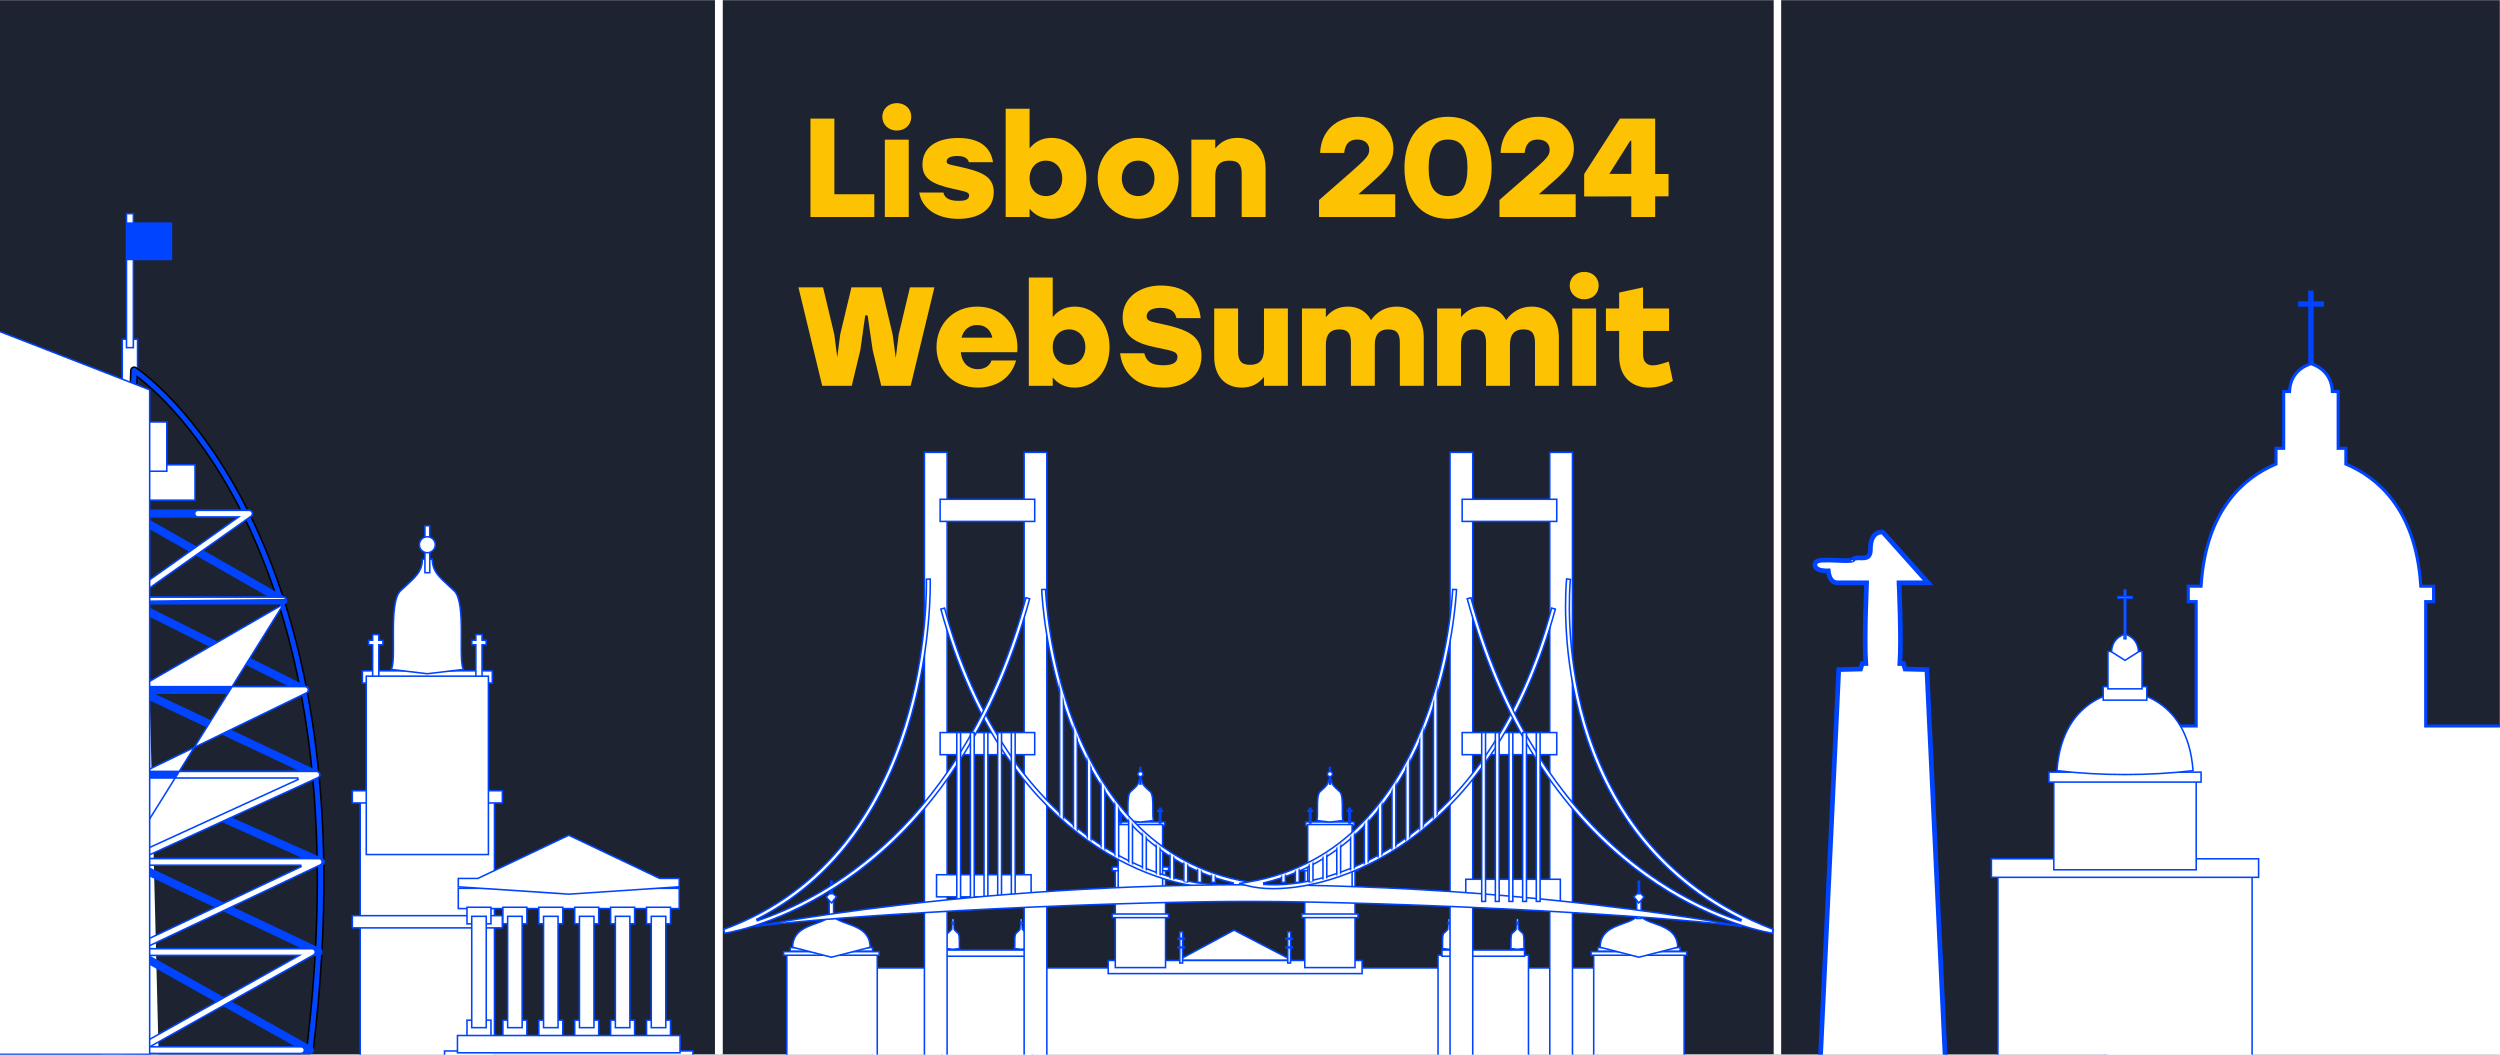 <svg width="1600" height="675" viewBox="0 0 1600 675" fill="none" xmlns="http://www.w3.org/2000/svg">
<rect x="0" y="0" width="1600" height="675" fill="#808080" stroke="none"/>
<g clip-path="url(#clip0_3631_916)">
<rect width="1600" height="675" fill="white"/>
<g clip-path="url(#clip1_3631_916)">
<mask id="mask0_3631_916" style="mask-type:luminance" maskUnits="userSpaceOnUse" x="-3" y="0" width="1603" height="675">
<path d="M1600 0H-3V675H1600V0Z" fill="white"/>
</mask>
<g mask="url(#mask0_3631_916)">
<path d="M1600 0H-3V675H1600V0Z" fill="#1D2330"/>
<path d="M1817.09 677.109H-216.03V-2.109H1817.09V677.109Z" stroke="#0D111D" stroke-width="1.25"/>
<path d="M460.074 675V0" stroke="white" stroke-width="5"/>
<path d="M1137.66 675V0" stroke="white" stroke-width="5"/>
<path d="M1599 0H1140.04V675H1599V0Z" fill="#1D2330"/>
<path d="M460.5 -0.5H-2.5V675.5H460.5V-0.5Z" stroke="white"/>
</g>
<path d="M558.5 619.5H1022.14V677.585H558.5V619.5Z" fill="white" stroke="#0044FF"/>
<path d="M709.248 614.694H871.745V623.104H709.248V614.694Z" fill="white" stroke="#0044FF"/>
<path d="M713.785 554.904H745.936V619.256H713.785V554.904Z" fill="white" stroke="#0044FF"/>
<path d="M711.859 584.968H747.859V587.287H711.859V584.968Z" fill="white" stroke="#0044FF"/>
<path d="M711.859 554.904H747.859V557.22H711.859V554.904Z" fill="white" stroke="#0044FF"/>
<path d="M714.312 526.054H745.404V528.371H714.312V526.054Z" fill="white" stroke="#0044FF"/>
<path d="M715.641 527.714H744.075V569.261H715.641V527.714Z" fill="white" stroke="#0044FF"/>
<path d="M717.709 518.196V518.696H718.209H718.699V519.162H718.209H717.709V519.662V526.714H716.816V519.662V519.162H716.316H715.823V518.696H716.316H716.816V518.196V517.325H717.709V518.196Z" fill="white" stroke="#0044FF"/>
<path d="M742.903 518.196V518.696H743.403H743.893V519.162H743.403H742.903V519.662V526.714H742.008V519.662V519.162H741.508H741.015V518.696H741.508H742.008V518.196V517.325H742.903V518.196Z" fill="white" stroke="#0044FF"/>
<path d="M736.183 506.704L736.183 506.704C736.507 507.001 736.79 507.471 737.023 508.118C737.255 508.761 737.426 509.545 737.55 510.431C737.799 512.205 737.85 514.328 737.851 516.438C737.852 517.113 737.847 517.789 737.843 518.45C737.834 519.838 737.825 521.162 737.864 522.285C737.894 523.116 737.95 523.862 738.057 524.461C738.101 524.708 738.155 524.939 738.224 525.145L729.862 526.124L721.492 525.145C721.561 524.939 721.615 524.708 721.66 524.462C721.767 523.862 721.824 523.117 721.854 522.285C721.894 521.159 721.885 519.831 721.876 518.439C721.871 517.782 721.867 517.11 721.868 516.438C721.869 514.328 721.92 512.205 722.169 510.431C722.293 509.544 722.464 508.761 722.695 508.118C722.929 507.471 723.211 507.001 723.535 506.704C723.913 506.358 724.273 506.033 724.614 505.725C725.859 504.602 726.855 503.703 727.565 502.81C728.412 501.742 728.872 500.661 728.955 499.192H728.957H728.961H728.965H728.969H728.973H728.977H728.981H728.985H728.989H728.993H728.997H729.001H729.005H729.009H729.013H729.017H729.02H729.024H729.028H729.032H729.036H729.04H729.044H729.048H729.052H729.056H729.059H729.063H729.067H729.071H729.075H729.079H729.082H729.086H729.09H729.094H729.098H729.102H729.105H729.109H729.113H729.117H729.12H729.124H729.128H729.132H729.135H729.139H729.143H729.146H729.15H729.154H729.158H729.161H729.165H729.169H729.172H729.176H729.179H729.183H729.187H729.19H729.194H729.198H729.201H729.205H729.208H729.212H729.215H729.219H729.223H729.226H729.23H729.233H729.237H729.24H729.244H729.247H729.251H729.254H729.258H729.261H729.264H729.268H729.271H729.275H729.278H729.282H729.285H729.288H729.292H729.295H729.299H729.302H729.305H729.309H729.312H729.315H729.319H729.322H729.325H729.329H729.332H729.335H729.338H729.342H729.345H729.348H729.351H729.355H729.358H729.361H729.364H729.368H729.371H729.374H729.377H729.38H729.383H729.387H729.39H729.393H729.396H729.399H729.402H729.405H729.408H729.411H729.414H729.418H729.421H729.424H729.427H729.43H729.433H729.436H729.439H729.442H729.445H729.448H729.451H729.454H729.457H729.459H729.462H729.465H729.468H729.471H729.474H729.477H729.48H729.483H729.486H729.488H729.491H729.494H729.497H729.5H729.502H729.505H729.508H729.511H729.514H729.516H729.519H729.522H729.524H729.527H729.53H729.533H729.535H729.538H729.541H729.543H729.546H729.549H729.551H729.554H729.556H729.559H729.562H729.564H729.567H729.569H729.572H729.574H729.577H729.58H729.582H729.585H729.587H729.589H729.592H729.594H729.597H729.599H729.602H729.604H729.607H729.609H729.611H729.614H729.616H729.618H729.621H729.623H729.626H729.628H729.63H729.632H729.635H729.637H729.639H729.642H729.644H729.646H729.648H729.65H729.653H729.655H729.657H729.659H729.661H729.664H729.666H729.668H729.67H729.672H729.674H729.676H729.678H729.68H729.683H729.685H729.687H729.689H729.691H729.693H729.695H729.697H729.699H729.701H729.703H729.704H729.706H729.708H729.71H729.712H729.714H729.716H729.718H729.72H729.721H729.723H729.725H729.727H729.729H729.731H729.732H729.734H729.736H729.738H729.739H729.741H729.743H729.744H729.746H729.748H729.749H729.751H729.753H729.754H729.756H729.758H729.759H729.761H729.762H729.764H729.765H729.767H729.769H729.77H729.772H729.773H729.775H729.776H729.777H729.779H729.78H729.782H729.783H729.785H729.786H729.787H729.789H729.79H729.791H729.793H729.794H729.795H729.797H729.798H729.799H729.8H729.802H729.803H729.804H729.805H729.806H729.808H729.809H729.81H729.811H729.812H729.813H729.815H729.816H729.817H729.818H729.819H729.82H729.821H729.822H729.823H729.824H729.825H729.826H729.827H729.828H729.829H729.83H729.831H729.832H729.832H729.833H729.834H729.835H729.836H729.837H729.837H729.838H729.839H729.84H729.841H729.841H729.842H729.843H729.844H729.844H729.845H729.846H729.846H729.847H729.848H729.848H729.849H729.849H729.85H729.851H729.851H729.852H729.852H729.853H729.853H729.854H729.854H729.855H729.855H729.855H729.856H729.856H729.857H729.857H729.857H729.858H729.858H729.859H729.859H729.859H729.859H729.86H729.86H729.86H729.86H729.861H729.861H729.861H729.861H729.861H729.862H729.862H729.862H729.862H729.862H729.862H729.862H729.862H729.862H729.862H729.862L729.862 498.692L729.862 499.192H729.862H729.862H729.863H729.863H729.863H729.863H729.863H729.863H729.863H729.863H729.863H729.864H729.864H729.864H729.864H729.864H729.865H729.865H729.865H729.865H729.866H729.866H729.866H729.867H729.867H729.867H729.868H729.868H729.868H729.869H729.869H729.87H729.87H729.871H729.871H729.872H729.872H729.873H729.873H729.874H729.874H729.875H729.875H729.876H729.876H729.877H729.878H729.878H729.879H729.88H729.88H729.881H729.882H729.882H729.883H729.884H729.885H729.885H729.886H729.887H729.888H729.889H729.889H729.89H729.891H729.892H729.893H729.894H729.895H729.895H729.896H729.897H729.898H729.899H729.9H729.901H729.902H729.903H729.904H729.905H729.906H729.907H729.908H729.909H729.911H729.912H729.913H729.914H729.915H729.916H729.917H729.919H729.92H729.921H729.922H729.923H729.925H729.926H729.927H729.928H729.93H729.931H729.932H729.934H729.935H729.936H729.938H729.939H729.94H729.942H729.943H729.945H729.946H729.947H729.949H729.95H729.952H729.953H729.955H729.956H729.958H729.959H729.961H729.962H729.964H729.966H729.967H729.969H729.97H729.972H729.974H729.975H729.977H729.978H729.98H729.982H729.984H729.985H729.987H729.989H729.99H729.992H729.994H729.996H729.997H729.999H730.001H730.003H730.005H730.007H730.008H730.01H730.012H730.014H730.016H730.018H730.02H730.022H730.024H730.026H730.028H730.03H730.031H730.033H730.035H730.037H730.04H730.042H730.044H730.046H730.048H730.05H730.052H730.054H730.056H730.058H730.06H730.062H730.065H730.067H730.069H730.071H730.073H730.076H730.078H730.08H730.082H730.084H730.087H730.089H730.091H730.093H730.096H730.098H730.1H730.103H730.105H730.107H730.11H730.112H730.114H730.117H730.119H730.122H730.124H730.127H730.129H730.131H730.134H730.136H730.139H730.141H730.144H730.146H730.149H730.151H730.154H730.156H730.159H730.162H730.164H730.167H730.169H730.172H730.174H730.177H730.18H730.182H730.185H730.188H730.19H730.193H730.196H730.198H730.201H730.204H730.207H730.209H730.212H730.215H730.218H730.22H730.223H730.226H730.229H730.232H730.234H730.237H730.24H730.243H730.246H730.249H730.251H730.254H730.257H730.26H730.263H730.266H730.269H730.272H730.275H730.278H730.281H730.284H730.287H730.29H730.293H730.296H730.299H730.302H730.305H730.308H730.311H730.314H730.317H730.32H730.323H730.326H730.329H730.332H730.336H730.339H730.342H730.345H730.348H730.351H730.355H730.358H730.361H730.364H730.367H730.371H730.374H730.377H730.38H730.384H730.387H730.39H730.393H730.397H730.4H730.403H730.407H730.41H730.413H730.417H730.42H730.423H730.427H730.43H730.433H730.437H730.44H730.444H730.447H730.45H730.454H730.457H730.461H730.464H730.468H730.471H730.475H730.478H730.482H730.485H730.489H730.492H730.496H730.499H730.503H730.506H730.51H730.513H730.517H730.52H730.524H730.528H730.531H730.535H730.538H730.542H730.546H730.549H730.553H730.557H730.56H730.564H730.568H730.571H730.575H730.579H730.582H730.586H730.59H730.594H730.597H730.601H730.605H730.609H730.612H730.616H730.62H730.624H730.628H730.631H730.635H730.639H730.643H730.647H730.65H730.654H730.658H730.662H730.666H730.67H730.674H730.678H730.681H730.685H730.689H730.693H730.697H730.701H730.705H730.709H730.713H730.717H730.721H730.725H730.729H730.733H730.737H730.741H730.745H730.749H730.753H730.757H730.761H730.765C730.848 500.661 731.309 501.742 732.156 502.809C732.862 503.698 733.853 504.593 735.089 505.71C735.434 506.022 735.799 506.352 736.183 506.704Z" fill="white" stroke="#0044FF"/>
<path d="M729.574 491.148H730.135V501.813H729.574V491.148Z" fill="white" stroke="#0044FF"/>
<path d="M731.496 495.406C731.496 496.284 730.771 497.009 729.863 497.009C728.948 497.009 728.22 496.281 728.22 495.406C728.22 494.524 728.949 493.796 729.863 493.796C730.77 493.796 731.496 494.52 731.496 495.406Z" fill="white" stroke="#0044FF"/>
<path d="M835.06 554.904H867.211V619.256H835.06V554.904Z" fill="white" stroke="#0044FF"/>
<path d="M833.138 584.968H869.138V587.287H833.138V584.968Z" fill="white" stroke="#0044FF"/>
<path d="M833.138 554.904H869.138V557.22H833.138V554.904Z" fill="white" stroke="#0044FF"/>
<path d="M835.593 526.054H866.682V528.371H835.593V526.054Z" fill="white" stroke="#0044FF"/>
<path d="M836.918 527.714H865.355V569.261H836.918V527.714Z" fill="white" stroke="#0044FF"/>
<path d="M838.983 518.196V518.696H839.483H839.983V519.162H839.483H838.983V519.662V526.714H838.096V519.662V519.162H837.596H837.103V518.696H837.596H838.096V518.196V517.325H838.983V518.196Z" fill="white" stroke="#0044FF"/>
<path d="M864.181 518.196V518.696H864.681H865.176V519.162H864.681H864.181V519.662V526.714H863.293V519.662V519.162H862.793H862.298V518.696H862.793H863.293V518.196V517.325H864.181V518.196Z" fill="white" stroke="#0044FF"/>
<path d="M857.462 506.704L857.462 506.704C857.786 507.001 858.068 507.471 858.301 508.118C858.533 508.761 858.704 509.544 858.828 510.431C859.077 512.205 859.127 514.328 859.129 516.438C859.13 517.108 859.126 517.779 859.122 518.435C859.112 519.829 859.104 521.158 859.144 522.286C859.174 523.117 859.231 523.863 859.339 524.462C859.383 524.708 859.438 524.939 859.506 525.145L851.139 526.124L842.772 525.145C842.84 524.939 842.895 524.708 842.939 524.462C843.047 523.862 843.103 523.117 843.133 522.285C843.173 521.159 843.164 519.831 843.155 518.439C843.151 517.782 843.146 517.11 843.147 516.438C843.149 514.328 843.2 512.205 843.448 510.431C843.572 509.544 843.743 508.761 843.975 508.118C844.208 507.471 844.49 507.001 844.814 506.704C845.19 506.359 845.549 506.036 845.889 505.729C847.136 504.604 848.133 503.704 848.843 502.81C849.689 501.742 850.149 500.661 850.232 499.192H850.235H850.239H850.243H850.247H850.251H850.255H850.259H850.263H850.267H850.271H850.275H850.279H850.283H850.287H850.29H850.294H850.298H850.302H850.306H850.31H850.314H850.318H850.322H850.326H850.33H850.333H850.337H850.341H850.345H850.349H850.353H850.357H850.36H850.364H850.368H850.372H850.376H850.379H850.383H850.387H850.391H850.395H850.398H850.402H850.406H850.41H850.413H850.417H850.421H850.424H850.428H850.432H850.435H850.439H850.443H850.446H850.45H850.454H850.457H850.461H850.465H850.468H850.472H850.475H850.479H850.483H850.486H850.49H850.493H850.497H850.5H850.504H850.508H850.511H850.515H850.518H850.522H850.525H850.529H850.532H850.536H850.539H850.542H850.546H850.549H850.553H850.556H850.56H850.563H850.566H850.57H850.573H850.576H850.58H850.583H850.587H850.59H850.593H850.597H850.6H850.603H850.606H850.61H850.613H850.616H850.62H850.623H850.626H850.629H850.633H850.636H850.639H850.642H850.645H850.649H850.652H850.655H850.658H850.661H850.664H850.668H850.671H850.674H850.677H850.68H850.683H850.686H850.689H850.692H850.695H850.698H850.701H850.704H850.708H850.711H850.714H850.717H850.72H850.723H850.725H850.728H850.731H850.734H850.737H850.74H850.743H850.746H850.749H850.752H850.755H850.758H850.76H850.763H850.766H850.769H850.772H850.775H850.777H850.78H850.783H850.786H850.788H850.791H850.794H850.797H850.799H850.802H850.805H850.808H850.81H850.813H850.816H850.818H850.821H850.824H850.826H850.829H850.831H850.834H850.837H850.839H850.842H850.844H850.847H850.85H850.852H850.855H850.857H850.86H850.862H850.865H850.867H850.87H850.872H850.874H850.877H850.879H850.882H850.884H850.887H850.889H850.891H850.894H850.896H850.898H850.901H850.903H850.905H850.908H850.91H850.912H850.915H850.917H850.919H850.921H850.924H850.926H850.928H850.93H850.932H850.935H850.937H850.939H850.941H850.943H850.945H850.947H850.95H850.952H850.954H850.956H850.958H850.96H850.962H850.964H850.966H850.968H850.97H850.972H850.974H850.976H850.978H850.98H850.982H850.984H850.986H850.988H850.989H850.991H850.993H850.995H850.997H850.999H851.001H851.002H851.004H851.006H851.008H851.01H851.011H851.013H851.015H851.017H851.018H851.02H851.022H851.023H851.025H851.027H851.028H851.03H851.032H851.033H851.035H851.036H851.038H851.039H851.041H851.043H851.044H851.046H851.047H851.049H851.05H851.052H851.053H851.055H851.056H851.057H851.059H851.06H851.062H851.063H851.064H851.066H851.067H851.068H851.07H851.071H851.072H851.074H851.075H851.076H851.077H851.079H851.08H851.081H851.082H851.084H851.085H851.086H851.087H851.088H851.089H851.09H851.092H851.093H851.094H851.095H851.096H851.097H851.098H851.099H851.1H851.101H851.102H851.103H851.104H851.105H851.106H851.107H851.108H851.108H851.109H851.11H851.111H851.112H851.113H851.114H851.114H851.115H851.116H851.117H851.118H851.118H851.119H851.12H851.12H851.121H851.122H851.122H851.123H851.124H851.124H851.125H851.126H851.126H851.127H851.127H851.128H851.128H851.129H851.13H851.13H851.131H851.131H851.131H851.132H851.132H851.133H851.133H851.134H851.134H851.134H851.135H851.135H851.135H851.136H851.136H851.136H851.137H851.137H851.137H851.137H851.138H851.138H851.138H851.138H851.138H851.138H851.139H851.139H851.139H851.139H851.139H851.139H851.139H851.139H851.139H851.139L851.139 498.692L851.139 499.192H851.139H851.139H851.139H851.139H851.14H851.14H851.14H851.14H851.14H851.14H851.14H851.14H851.141H851.141H851.141H851.141H851.141H851.142H851.142H851.142H851.143H851.143H851.143H851.143H851.144H851.144H851.145H851.145H851.145H851.146H851.146H851.147H851.147H851.147H851.148H851.148H851.149H851.149H851.15H851.15H851.151H851.152H851.152H851.153H851.153H851.154H851.155H851.155H851.156H851.157H851.157H851.158H851.159H851.159H851.16H851.161H851.162H851.162H851.163H851.164H851.165H851.166H851.166H851.167H851.168H851.169H851.17H851.171H851.172H851.173H851.173H851.174H851.175H851.176H851.177H851.178H851.179H851.18H851.181H851.182H851.183H851.184H851.186H851.187H851.188H851.189H851.19H851.191H851.192H851.193H851.195H851.196H851.197H851.198H851.199H851.201H851.202H851.203H851.204H851.206H851.207H851.208H851.21H851.211H851.212H851.214H851.215H851.216H851.218H851.219H851.22H851.222H851.223H851.225H851.226H851.228H851.229H851.231H851.232H851.234H851.235H851.237H851.238H851.24H851.241H851.243H851.245H851.246H851.248H851.249H851.251H851.253H851.254H851.256H851.258H851.259H851.261H851.263H851.265H851.266H851.268H851.27H851.272H851.273H851.275H851.277H851.279H851.281H851.282H851.284H851.286H851.288H851.29H851.292H851.294H851.296H851.298H851.299H851.301H851.303H851.305H851.307H851.309H851.311H851.313H851.315H851.317H851.319H851.321H851.324H851.326H851.328H851.33H851.332H851.334H851.336H851.338H851.34H851.343H851.345H851.347H851.349H851.351H851.354H851.356H851.358H851.36H851.363H851.365H851.367H851.369H851.372H851.374H851.376H851.379H851.381H851.383H851.386H851.388H851.39H851.393H851.395H851.398H851.4H851.402H851.405H851.407H851.41H851.412H851.415H851.417H851.42H851.422H851.425H851.427H851.43H851.432H851.435H851.437H851.44H851.442H851.445H851.448H851.45H851.453H851.456H851.458H851.461H851.463H851.466H851.469H851.472H851.474H851.477H851.48H851.482H851.485H851.488H851.491H851.493H851.496H851.499H851.502H851.504H851.507H851.51H851.513H851.516H851.519H851.521H851.524H851.527H851.53H851.533H851.536H851.539H851.542H851.545H851.548H851.551H851.553H851.556H851.559H851.562H851.565H851.568H851.571H851.574H851.577H851.58H851.584H851.587H851.59H851.593H851.596H851.599H851.602H851.605H851.608H851.611H851.614H851.618H851.621H851.624H851.627H851.63H851.633H851.637H851.64H851.643H851.646H851.649H851.653H851.656H851.659H851.662H851.666H851.669H851.672H851.676H851.679H851.682H851.685H851.689H851.692H851.695H851.699H851.702H851.706H851.709H851.712H851.716H851.719H851.723H851.726H851.729H851.733H851.736H851.74H851.743H851.747H851.75H851.754H851.757H851.761H851.764H851.768H851.771H851.775H851.778H851.782H851.785H851.789H851.792H851.796H851.799H851.803H851.807H851.81H851.814H851.817H851.821H851.825H851.828H851.832H851.836H851.839H851.843H851.847H851.85H851.854H851.858H851.861H851.865H851.869H851.873H851.876H851.88H851.884H851.888H851.891H851.895H851.899H851.903H851.907H851.91H851.914H851.918H851.922H851.926H851.929H851.933H851.937H851.941H851.945H851.949H851.953H851.957H851.96H851.964H851.968H851.972H851.976H851.98H851.984H851.988H851.992H851.996H852H852.004H852.008H852.012H852.016H852.02H852.024H852.028H852.032H852.036H852.04H852.042C852.125 500.661 852.586 501.742 853.433 502.809C854.14 503.699 855.132 504.594 856.37 505.712C856.715 506.024 857.079 506.353 857.462 506.704Z" fill="white" stroke="#0044FF"/>
<path d="M850.855 491.148H851.419V501.813H850.855V491.148Z" fill="white" stroke="#0044FF"/>
<path d="M852.777 495.406C852.777 496.283 852.052 497.009 851.141 497.009C850.23 497.009 849.503 496.283 849.503 495.406C849.503 494.523 850.231 493.796 851.141 493.796C852.051 493.796 852.777 494.52 852.777 495.406Z" fill="white" stroke="#0044FF"/>
<path d="M789.773 595.282L826.708 614.477H754.219L789.773 595.282Z" fill="white" stroke="#0044FF"/>
<path d="M755.066 596.359H756.851V616.337H755.066V596.359Z" fill="white" stroke="#0044FF"/>
<path d="M753.908 600.478H758.011V600.977H753.908V600.478Z" fill="white" stroke="#0044FF"/>
<path d="M753.908 606.098H758.011V606.598H753.908V606.098Z" fill="white" stroke="#0044FF"/>
<path d="M824.154 596.359H825.937V616.337H824.154V596.359Z" fill="white" stroke="#0044FF"/>
<path d="M822.991 600.478H827.099V600.977H822.991V600.478Z" fill="white" stroke="#0044FF"/>
<path d="M822.991 606.098H827.099V606.598H822.991V606.098Z" fill="white" stroke="#0044FF"/>
<path d="M503.568 610.897H561.443V677.348H503.568V610.897Z" fill="white" stroke="#0044FF"/>
<path d="M501.5 609.073H562.69V611.342H501.5V609.073Z" fill="white" stroke="#0044FF"/>
<path d="M505.739 606.46H558.443V608.728H505.739V606.46Z" fill="white" stroke="#0044FF"/>
<path d="M532.095 612.614L507.265 606.229C507.35 601.905 508.859 598.971 511.069 596.822C513.365 594.589 516.448 593.175 519.606 591.975C520.416 591.667 521.234 591.373 522.044 591.081C524.351 590.25 526.593 589.443 528.383 588.425C530.057 587.474 531.405 586.301 532.094 584.7C532.784 586.301 534.132 587.474 535.805 588.425C537.596 589.443 539.837 590.25 542.144 591.081C542.954 591.373 543.772 591.667 544.582 591.975C547.739 593.175 550.822 594.589 553.118 596.822C555.328 598.971 556.836 601.905 556.921 606.229L532.095 612.614Z" fill="white" stroke="#0044FF"/>
<path d="M530.67 576.915H533.514V587.813H530.67V576.915Z" fill="white" stroke="#0044FF"/>
<path d="M533.545 576.079L533.526 576.1L533.509 576.123L532.26 577.869L530.439 576.076L528.757 574.032L532.002 570.833L535.401 574.025L533.545 576.079Z" fill="white" stroke="#0044FF"/>
<path d="M531.699 563.972H532.489V571.99H531.699V563.972Z" fill="white" stroke="#0044FF"/>
<path d="M602.785 611.293H660.66V677.744H602.785V611.293Z" fill="white" stroke="#0044FF"/>
<path d="M605.304 608.03H658.142V611.994H605.304V608.03Z" fill="white" stroke="#0044FF"/>
<path d="M614.13 607.056L609.824 607.559L605.516 607.056C605.526 607.01 605.536 606.962 605.544 606.914C605.606 606.57 605.637 606.148 605.654 605.688C605.676 605.066 605.671 604.33 605.666 603.565C605.663 603.203 605.661 602.836 605.661 602.47C605.662 601.313 605.691 600.161 605.825 599.203C605.892 598.724 605.983 598.311 606.103 597.977C606.225 597.64 606.363 597.418 606.504 597.289C606.706 597.104 606.9 596.929 607.086 596.762C607.772 596.143 608.338 595.633 608.741 595.126C609.193 594.557 609.458 593.975 609.537 593.226H609.537H609.539H609.541H609.543H609.544H609.546H609.548H609.55H609.552H609.553H609.555H609.557H609.559H609.56H609.562H609.564H609.565H609.567H609.569H609.571H609.572H609.574H609.576H609.577H609.579H609.581H609.582H609.584H609.586H609.587H609.589H609.591H609.592H609.594H609.596H609.597H609.599H609.601H609.602H609.604H609.605H609.607H609.609H609.61H609.612H609.613H609.615H609.617H609.618H609.62H609.621H609.623H609.624H609.626H609.627H609.629H609.63H609.632H609.634H609.635H609.637H609.638H609.64H609.641H609.643H609.644H609.645H609.647H609.648H609.65H609.651H609.653H609.654H609.656H609.657H609.659H609.66H609.661H609.663H609.664H609.666H609.667H609.668H609.67H609.671H609.673H609.674H609.675H609.677H609.678H609.679H609.681H609.682H609.683H609.685H609.686H609.687H609.689H609.69H609.691H609.693H609.694H609.695H609.696H609.698H609.699H609.7H609.701H609.703H609.704H609.705H609.706H609.708H609.709H609.71H609.711H609.712H609.714H609.715H609.716H609.717H609.718H609.72H609.721H609.722H609.723H609.724H609.725H609.726H609.728H609.729H609.73H609.731H609.732H609.733H609.734H609.735H609.736H609.737H609.739H609.74H609.741H609.742H609.743H609.744H609.745H609.746H609.747H609.748H609.749H609.75H609.751H609.752H609.753H609.754H609.755H609.756H609.757H609.758H609.759H609.76H609.761H609.761H609.762H609.763H609.764H609.765H609.766H609.767H609.768H609.769H609.77H609.77H609.771H609.772H609.773H609.774H609.775H609.776H609.776H609.777H609.778H609.779H609.78H609.78H609.781H609.782H609.783H609.783H609.784H609.785H609.786H609.786H609.787H609.788H609.789H609.789H609.79H609.791H609.791H609.792H609.793H609.793H609.794H609.795H609.795H609.796H609.797H609.797H609.798H609.799H609.799H609.8H609.8H609.801H609.802H609.802H609.803H609.803H609.804H609.804H609.805H609.806H609.806H609.807H609.807H609.808H609.808H609.809H609.809H609.81H609.81H609.811H609.811H609.812H609.812H609.812H609.813H609.813H609.814H609.814H609.815H609.815H609.815H609.816H609.816H609.817H609.817H609.817H609.818H609.818H609.818H609.819H609.819H609.819H609.82H609.82H609.82H609.82H609.821H609.821H609.821H609.822H609.822H609.822H609.822H609.823H609.823H609.823H609.823H609.823H609.824H609.824H609.824H609.824H609.824H609.824H609.825H609.825H609.825H609.825H609.825H609.825H609.825H609.825H609.826H609.826H609.826H609.826H609.826H609.826H609.826H609.826H609.826H609.826H609.826H609.826L609.826 592.726L609.826 593.226H609.826H609.826H609.826H609.826H609.826H609.826H609.826H609.826H609.826H609.827H609.827H609.827H609.827H609.827H609.827H609.827H609.827H609.827H609.828H609.828H609.828H609.828H609.828H609.828H609.829H609.829H609.829H609.829H609.829H609.83H609.83H609.83H609.83H609.831H609.831H609.831H609.831H609.832H609.832H609.832H609.833H609.833H609.833H609.833H609.834H609.834H609.834H609.835H609.835H609.836H609.836H609.836H609.837H609.837H609.837H609.838H609.838H609.839H609.839H609.84H609.84H609.84H609.841H609.841H609.842H609.842H609.843H609.843H609.844H609.844H609.845H609.845H609.846H609.846H609.847H609.847H609.848H609.848H609.849H609.85H609.85H609.851H609.851H609.852H609.853H609.853H609.854H609.854H609.855H609.856H609.856H609.857H609.858H609.858H609.859H609.86H609.86H609.861H609.862H609.862H609.863H609.864H609.865H609.865H609.866H609.867H609.867H609.868H609.869H609.87H609.87H609.871H609.872H609.873H609.874H609.874H609.875H609.876H609.877H609.878H609.879H609.879H609.88H609.881H609.882H609.883H609.884H609.885H609.885H609.886H609.887H609.888H609.889H609.89H609.891H609.892H609.893H609.894H609.895H609.896H609.897H609.898H609.898H609.899H609.9H609.901H609.902H609.903H609.904H609.905H609.906H609.907H609.909H609.91H609.911H609.912H609.913H609.914H609.915H609.916H609.917H609.918H609.919H609.92H609.921H609.922H609.924H609.925H609.926H609.927H609.928H609.929H609.93H609.932H609.933H609.934H609.935H609.936H609.937H609.939H609.94H609.941H609.942H609.943H609.945H609.946H609.947H609.948H609.95H609.951H609.952H609.953H609.955H609.956H609.957H609.958H609.96H609.961H609.962H609.964H609.965H609.966H609.968H609.969H609.97H609.972H609.973H609.974H609.976H609.977H609.978H609.98H609.981H609.982H609.984H609.985H609.987H609.988H609.989H609.991H609.992H609.994H609.995H609.997H609.998H609.999H610.001H610.002H610.004H610.005H610.007H610.008H610.01H610.011H610.013H610.014H610.016H610.017H610.019H610.02H610.022H610.023H610.025H610.026H610.028H610.029H610.031H610.033H610.034H610.036H610.037H610.039H610.04H610.042H610.044H610.045H610.047H610.048H610.05H610.052H610.053H610.055H610.057H610.058H610.06H610.061H610.063H610.065H610.066H610.068H610.07H610.071H610.073H610.075H610.077H610.078H610.08H610.082H610.083H610.085H610.087H610.089H610.09H610.092H610.094H610.096H610.097H610.099H610.101H610.103H610.104H610.106H610.108H610.11H610.111H610.113H610.115H610.117H610.118C610.196 593.975 610.46 594.557 610.911 595.126C611.314 595.635 611.882 596.147 612.573 596.77C612.755 596.934 612.946 597.107 613.145 597.289C613.287 597.418 613.426 597.64 613.547 597.977C613.667 598.311 613.759 598.725 613.826 599.203C613.96 600.161 613.988 601.313 613.989 602.471C613.989 602.84 613.986 603.211 613.983 603.576C613.978 604.338 613.973 605.07 613.994 605.688C614.01 606.148 614.041 606.57 614.102 606.914C614.111 606.962 614.12 607.009 614.13 607.056Z" fill="white" stroke="#0044FF"/>
<mask id="path-47-inside-1_3631_916" fill="white">
<path d="M610.257 588.312H609.401V594.713H610.257V588.312Z"/>
</mask>
<path d="M610.257 588.312H609.401V594.713H610.257V588.312Z" fill="white"/>
<path d="M609.401 588.312V587.312H608.401V588.312H609.401ZM610.257 588.312H611.257V587.312H610.257V588.312ZM610.257 594.713V595.713H611.257V594.713H610.257ZM609.401 594.713H608.401V595.713H609.401V594.713ZM609.401 589.312H610.257V587.312H609.401V589.312ZM609.257 588.312V594.713H611.257V588.312H609.257ZM610.257 593.713H609.401V595.713H610.257V593.713ZM610.401 594.713V588.312H608.401V594.713H610.401Z" fill="#0044FF" mask="url(#path-47-inside-1_3631_916)"/>
<path d="M610.499 590.919C610.499 591.284 610.206 591.58 609.827 591.58C609.448 591.58 609.154 591.284 609.154 590.919C609.154 590.566 609.446 590.266 609.827 590.266C610.209 590.266 610.499 590.565 610.499 590.919Z" fill="white" stroke="#0044FF"/>
<path d="M657.924 607.056L653.615 607.559L649.308 607.056C649.318 607.01 649.327 606.962 649.336 606.914C649.398 606.57 649.429 606.148 649.445 605.688C649.467 605.065 649.462 604.329 649.457 603.562C649.455 603.202 649.452 602.835 649.452 602.47C649.453 601.312 649.481 600.16 649.615 599.203C649.682 598.724 649.773 598.311 649.894 597.977C650.015 597.64 650.154 597.418 650.295 597.289C650.496 597.105 650.688 596.932 650.872 596.766C651.561 596.145 652.128 595.634 652.531 595.126C652.982 594.557 653.247 593.975 653.325 593.226H653.326H653.328H653.33H653.331H653.333H653.335H653.337H653.339H653.34H653.342H653.344H653.346H653.347H653.349H653.351H653.353H653.354H653.356H653.358H653.359H653.361H653.363H653.365H653.366H653.368H653.37H653.371H653.373H653.375H653.376H653.378H653.38H653.381H653.383H653.385H653.386H653.388H653.39H653.391H653.393H653.395H653.396H653.398H653.399H653.401H653.403H653.404H653.406H653.407H653.409H653.41H653.412H653.414H653.415H653.417H653.418H653.42H653.421H653.423H653.424H653.426H653.427H653.429H653.43H653.432H653.433H653.435H653.436H653.438H653.439H653.441H653.442H653.444H653.445H653.446H653.448H653.449H653.451H653.452H653.454H653.455H653.456H653.458H653.459H653.461H653.462H653.463H653.465H653.466H653.467H653.469H653.47H653.472H653.473H653.474H653.476H653.477H653.478H653.48H653.481H653.482H653.483H653.485H653.486H653.487H653.489H653.49H653.491H653.492H653.494H653.495H653.496H653.497H653.499H653.5H653.501H653.502H653.503H653.505H653.506H653.507H653.508H653.509H653.51H653.512H653.513H653.514H653.515H653.516H653.517H653.519H653.52H653.521H653.522H653.523H653.524H653.525H653.526H653.527H653.528H653.53H653.531H653.532H653.533H653.534H653.535H653.536H653.537H653.538H653.539H653.54H653.541H653.542H653.543H653.544H653.545H653.546H653.547H653.548H653.549H653.55H653.551H653.552H653.552H653.553H653.554H653.555H653.556H653.557H653.558H653.559H653.56H653.561H653.561H653.562H653.563H653.564H653.565H653.566H653.566H653.567H653.568H653.569H653.57H653.571H653.571H653.572H653.573H653.574H653.574H653.575H653.576H653.577H653.577H653.578H653.579H653.58H653.58H653.581H653.582H653.582H653.583H653.584H653.584H653.585H653.586H653.586H653.587H653.588H653.588H653.589H653.59H653.59H653.591H653.591H653.592H653.593H653.593H653.594H653.594H653.595H653.596H653.596H653.597H653.597H653.598H653.598H653.599H653.599H653.6H653.6H653.601H653.601H653.602H653.602H653.603H653.603H653.603H653.604H653.604H653.605H653.605H653.606H653.606H653.606H653.607H653.607H653.608H653.608H653.608H653.609H653.609H653.609H653.61H653.61H653.61H653.611H653.611H653.611H653.611H653.612H653.612H653.612H653.613H653.613H653.613H653.613H653.614H653.614H653.614H653.614H653.614H653.615H653.615H653.615H653.615H653.615H653.615H653.616H653.616H653.616H653.616H653.616H653.616H653.616H653.616H653.617H653.617H653.617H653.617H653.617H653.617H653.617H653.617H653.617H653.617H653.617H653.617L653.617 592.726L653.617 593.226H653.617H653.617H653.617H653.617H653.617H653.617H653.617H653.617H653.617H653.618H653.618H653.618H653.618H653.618H653.618H653.618H653.618H653.618H653.619H653.619H653.619H653.619H653.619H653.619H653.62H653.62H653.62H653.62H653.62H653.621H653.621H653.621H653.621H653.622H653.622H653.622H653.622H653.623H653.623H653.623H653.624H653.624H653.624H653.625H653.625H653.625H653.626H653.626H653.626H653.627H653.627H653.627H653.628H653.628H653.629H653.629H653.629H653.63H653.63H653.631H653.631H653.632H653.632H653.632H653.633H653.633H653.634H653.634H653.635H653.635H653.636H653.636H653.637H653.637H653.638H653.639H653.639H653.64H653.64H653.641H653.641H653.642H653.643H653.643H653.644H653.644H653.645H653.646H653.646H653.647H653.648H653.648H653.649H653.649H653.65H653.651H653.652H653.652H653.653H653.654H653.654H653.655H653.656H653.656H653.657H653.658H653.659H653.659H653.66H653.661H653.662H653.663H653.663H653.664H653.665H653.666H653.667H653.667H653.668H653.669H653.67H653.671H653.672H653.672H653.673H653.674H653.675H653.676H653.677H653.678H653.679H653.679H653.68H653.681H653.682H653.683H653.684H653.685H653.686H653.687H653.688H653.689H653.69H653.691H653.692H653.693H653.694H653.695H653.696H653.697H653.698H653.699H653.7H653.701H653.702H653.703H653.704H653.705H653.706H653.707H653.708H653.71H653.711H653.712H653.713H653.714H653.715H653.716H653.717H653.718H653.72H653.721H653.722H653.723H653.724H653.725H653.727H653.728H653.729H653.73H653.731H653.733H653.734H653.735H653.736H653.737H653.739H653.74H653.741H653.742H653.744H653.745H653.746H653.747H653.749H653.75H653.751H653.753H653.754H653.755H653.756H653.758H653.759H653.76H653.762H653.763H653.764H653.766H653.767H653.769H653.77H653.771H653.773H653.774H653.775H653.777H653.778H653.78H653.781H653.782H653.784H653.785H653.787H653.788H653.79H653.791H653.792H653.794H653.795H653.797H653.798H653.8H653.801H653.803H653.804H653.806H653.807H653.809H653.81H653.812H653.813H653.815H653.816H653.818H653.82H653.821H653.823H653.824H653.826H653.827H653.829H653.83H653.832H653.834H653.835H653.837H653.838H653.84H653.842H653.843H653.845H653.847H653.848H653.85H653.851H653.853H653.855H653.856H653.858H653.86H653.861H653.863H653.865H653.867H653.868H653.87H653.872H653.873H653.875H653.877H653.878H653.88H653.882H653.884H653.885H653.887H653.889H653.891H653.892H653.894H653.896H653.898H653.9H653.901H653.903H653.905H653.906C653.985 593.975 654.249 594.557 654.701 595.126C655.104 595.634 655.671 596.145 656.359 596.766C656.543 596.932 656.736 597.105 656.936 597.289C657.078 597.418 657.217 597.64 657.338 597.977C657.458 598.311 657.55 598.725 657.617 599.203C657.751 600.161 657.779 601.313 657.779 602.471C657.78 602.836 657.777 603.203 657.775 603.563C657.769 604.33 657.764 605.066 657.786 605.689C657.803 606.148 657.834 606.57 657.896 606.915C657.905 606.963 657.914 607.01 657.924 607.056Z" fill="white" stroke="#0044FF"/>
<mask id="path-51-inside-2_3631_916" fill="white">
<path d="M654.043 588.312H653.188V594.713H654.043V588.312Z"/>
</mask>
<path d="M654.043 588.312H653.188V594.713H654.043V588.312Z" fill="white"/>
<path d="M653.188 588.312V587.312H652.188V588.312H653.188ZM654.043 588.312H655.043V587.312H654.043V588.312ZM654.043 594.713V595.713H655.043V594.713H654.043ZM653.188 594.713H652.188V595.713H653.188V594.713ZM653.188 589.312H654.043V587.312H653.188V589.312ZM653.043 588.312V594.713H655.043V588.312H653.043ZM654.043 593.713H653.188V595.713H654.043V593.713ZM654.188 594.713V588.312H652.188V594.713H654.188Z" fill="#0044FF" mask="url(#path-51-inside-2_3631_916)"/>
<path d="M654.292 590.919C654.292 591.282 653.998 591.58 653.614 591.58C653.234 591.58 652.939 591.282 652.939 590.919C652.939 590.567 653.233 590.266 653.614 590.266C653.999 590.266 654.292 590.568 654.292 590.919Z" fill="white" stroke="#0044FF"/>
<path d="M1019.97 611.293H1077.84V677.744H1019.97V611.293Z" fill="white" stroke="#0044FF"/>
<path d="M1018.3 609.073H1079.5V611.342H1018.3V609.073Z" fill="white" stroke="#0044FF"/>
<path d="M1022.55 606.46H1075.25V608.728H1022.55V606.46Z" fill="white" stroke="#0044FF"/>
<path d="M1045.19 588.425C1046.87 587.474 1048.21 586.301 1048.9 584.7C1049.59 586.301 1050.94 587.474 1052.61 588.425C1054.4 589.443 1056.65 590.25 1058.95 591.081C1059.76 591.373 1060.58 591.667 1061.39 591.975C1064.55 593.175 1067.63 594.589 1069.93 596.822C1072.14 598.971 1073.65 601.905 1073.73 606.229L1048.9 612.614L1024.07 606.229C1024.16 601.905 1025.67 598.971 1027.88 596.822C1030.17 594.589 1033.26 593.175 1036.42 591.975C1037.22 591.667 1038.04 591.373 1038.85 591.081C1041.16 590.25 1043.4 589.443 1045.19 588.425Z" fill="white" stroke="#0044FF"/>
<path d="M1047.48 576.915H1050.33V587.813H1047.48V576.915Z" fill="white" stroke="#0044FF"/>
<path d="M1047.49 576.123L1047.47 576.1L1047.45 576.079L1045.59 574.025L1048.99 570.833L1052.23 574.032L1050.55 576.077L1048.74 577.869L1047.49 576.123Z" fill="white" stroke="#0044FF"/>
<path d="M1048.51 563.972H1049.3V571.99H1048.51V563.972Z" fill="white" stroke="#0044FF"/>
<path d="M920.34 611.293H978.217V677.744H920.34V611.293Z" fill="white" stroke="#0044FF"/>
<path d="M922.859 608.03H975.693V611.994H922.859V608.03Z" fill="white" stroke="#0044FF"/>
<path d="M970.883 593.226H970.884H970.885H970.887H970.889H970.891H970.893H970.894H970.896H970.898H970.9H970.901H970.903H970.905H970.907H970.908H970.91H970.912H970.914H970.915H970.917H970.919H970.921H970.922H970.924H970.926H970.927H970.929H970.931H970.932H970.934H970.936H970.937H970.939H970.941H970.942H970.944H970.946H970.947H970.949H970.95H970.952H970.954H970.955H970.957H970.959H970.96H970.962H970.963H970.965H970.966H970.968H970.97H970.971H970.973H970.974H970.976H970.977H970.979H970.98H970.982H970.983H970.985H970.986H970.988H970.989H970.991H970.992H970.994H970.995H970.997H970.998H971H971.001H971.003H971.004H971.006H971.007H971.008H971.01H971.011H971.013H971.014H971.015H971.017H971.018H971.02H971.021H971.022H971.024H971.025H971.026H971.028H971.029H971.03H971.032H971.033H971.034H971.036H971.037H971.038H971.04H971.041H971.042H971.044H971.045H971.046H971.047H971.049H971.05H971.051H971.052H971.054H971.055H971.056H971.057H971.059H971.06H971.061H971.062H971.063H971.065H971.066H971.067H971.068H971.069H971.07H971.072H971.073H971.074H971.075H971.076H971.077H971.078H971.079H971.081H971.082H971.083H971.084H971.085H971.086H971.087H971.088H971.089H971.09H971.091H971.092H971.093H971.094H971.095H971.096H971.097H971.098H971.099H971.1H971.101H971.102H971.103H971.104H971.105H971.106H971.107H971.108H971.109H971.11H971.111H971.112H971.113H971.114H971.115H971.115H971.116H971.117H971.118H971.119H971.12H971.121H971.122H971.122H971.123H971.124H971.125H971.126H971.127H971.127H971.128H971.129H971.13H971.13H971.131H971.132H971.133H971.134H971.134H971.135H971.136H971.136H971.137H971.138H971.139H971.139H971.14H971.141H971.141H971.142H971.143H971.143H971.144H971.145H971.145H971.146H971.147H971.147H971.148H971.148H971.149H971.15H971.15H971.151H971.151H971.152H971.153H971.153H971.154H971.154H971.155H971.155H971.156H971.156H971.157H971.157H971.158H971.158H971.159H971.159H971.16H971.16H971.161H971.161H971.161H971.162H971.162H971.163H971.163H971.164H971.164H971.164H971.165H971.165H971.165H971.166H971.166H971.166H971.167H971.167H971.167H971.168H971.168H971.168H971.169H971.169H971.169H971.17H971.17H971.17H971.17H971.171H971.171H971.171H971.171H971.172H971.172H971.172H971.172H971.172H971.173H971.173H971.173H971.173H971.173H971.173H971.173H971.174H971.174H971.174H971.174H971.174H971.174H971.174H971.174H971.174H971.174H971.174H971.175H971.175H971.175H971.175H971.175H971.175L971.175 592.726L971.175 593.226H971.175H971.175H971.175H971.175H971.175H971.175H971.175H971.175H971.175H971.175H971.175H971.175H971.175H971.175H971.176H971.176H971.176H971.176H971.176H971.176H971.176H971.177H971.177H971.177H971.177H971.177H971.178H971.178H971.178H971.178H971.178H971.179H971.179H971.179H971.179H971.18H971.18H971.18H971.181H971.181H971.181H971.181H971.182H971.182H971.182H971.183H971.183H971.183H971.184H971.184H971.185H971.185H971.185H971.186H971.186H971.187H971.187H971.187H971.188H971.188H971.189H971.189H971.19H971.19H971.19H971.191H971.191H971.192H971.192H971.193H971.193H971.194H971.194H971.195H971.196H971.196H971.197H971.197H971.198H971.198H971.199H971.2H971.2H971.201H971.201H971.202H971.203H971.203H971.204H971.204H971.205H971.206H971.206H971.207H971.208H971.208H971.209H971.21H971.21H971.211H971.212H971.213H971.213H971.214H971.215H971.216H971.216H971.217H971.218H971.219H971.219H971.22H971.221H971.222H971.222H971.223H971.224H971.225H971.226H971.227H971.227H971.228H971.229H971.23H971.231H971.232H971.233H971.233H971.234H971.235H971.236H971.237H971.238H971.239H971.24H971.241H971.242H971.243H971.244H971.245H971.245H971.246H971.247H971.248H971.249H971.25H971.251H971.252H971.253H971.254H971.255H971.256H971.257H971.259H971.26H971.261H971.262H971.263H971.264H971.265H971.266H971.267H971.268H971.269H971.27H971.271H971.273H971.274H971.275H971.276H971.277H971.278H971.279H971.281H971.282H971.283H971.284H971.285H971.286H971.288H971.289H971.29H971.291H971.292H971.294H971.295H971.296H971.297H971.299H971.3H971.301H971.302H971.304H971.305H971.306H971.308H971.309H971.31H971.311H971.313H971.314H971.315H971.317H971.318H971.319H971.321H971.322H971.323H971.325H971.326H971.327H971.329H971.33H971.332H971.333H971.334H971.336H971.337H971.339H971.34H971.341H971.343H971.344H971.346H971.347H971.349H971.35H971.351H971.353H971.354H971.356H971.357H971.359H971.36H971.362H971.363H971.365H971.366H971.368H971.369H971.371H971.372H971.374H971.376H971.377H971.379H971.38H971.382H971.383H971.385H971.386H971.388H971.39H971.391H971.393H971.394H971.396H971.398H971.399H971.401H971.402H971.404H971.406H971.407H971.409H971.411H971.412H971.414H971.416H971.417H971.419H971.421H971.422H971.424H971.426H971.427H971.429H971.431H971.433H971.434H971.436H971.438H971.439H971.441H971.443H971.445H971.446H971.448H971.45H971.452H971.454H971.455H971.457H971.459H971.461H971.462H971.464C971.543 593.975 971.808 594.557 972.259 595.126C972.661 595.632 973.226 596.142 973.911 596.76C974.097 596.927 974.291 597.103 974.494 597.289C974.636 597.418 974.775 597.64 974.897 597.977C975.017 598.311 975.108 598.725 975.176 599.203C975.31 600.161 975.338 601.312 975.339 602.47C975.339 602.837 975.336 603.206 975.334 603.569C975.329 604.333 975.324 605.067 975.345 605.688C975.361 606.147 975.393 606.569 975.454 606.914C975.463 606.962 975.472 607.009 975.482 607.056L971.177 607.559L966.868 607.056C966.878 607.009 966.888 606.962 966.896 606.914C966.957 606.57 966.988 606.148 967.004 605.689C967.026 605.07 967.021 604.338 967.016 603.576C967.013 603.212 967.011 602.84 967.011 602.471C967.012 601.313 967.04 600.161 967.175 599.203C967.242 598.725 967.333 598.311 967.453 597.977C967.575 597.64 967.714 597.419 967.855 597.289C968.054 597.107 968.245 596.934 968.428 596.77C969.118 596.147 969.687 595.635 970.09 595.126C970.541 594.557 970.805 593.975 970.883 593.226Z" fill="white" stroke="#0044FF"/>
<mask id="path-64-inside-3_3631_916" fill="white">
<path d="M971.601 588.312H970.746V594.713H971.601V588.312Z"/>
</mask>
<path d="M971.601 588.312H970.746V594.713H971.601V588.312Z" fill="white"/>
<path d="M970.746 588.312V587.312H969.746V588.312H970.746ZM971.601 588.312H972.601V587.312H971.601V588.312ZM971.601 594.713V595.713H972.601V594.713H971.601ZM970.746 594.713H969.746V595.713H970.746V594.713ZM970.746 589.312H971.601V587.312H970.746V589.312ZM970.601 588.312V594.713H972.601V588.312H970.601ZM971.601 593.713H970.746V595.713H971.601V593.713ZM971.746 594.713V588.312H969.746V594.713H971.746Z" fill="#0044FF" mask="url(#path-64-inside-3_3631_916)"/>
<path d="M971.173 591.58C970.793 591.58 970.498 591.282 970.498 590.919C970.498 590.567 970.791 590.266 971.173 590.266C971.554 590.266 971.848 590.567 971.848 590.919C971.848 591.282 971.553 591.58 971.173 591.58Z" fill="white" stroke="#0044FF"/>
<path d="M927.096 593.226H927.096H927.098H927.1H927.101H927.103H927.105H927.107H927.109H927.11H927.112H927.114H927.116H927.117H927.119H927.121H927.122H927.124H927.126H927.128H927.129H927.131H927.133H927.134H927.136H927.138H927.139H927.141H927.143H927.144H927.146H927.148H927.149H927.151H927.153H927.154H927.156H927.157H927.159H927.161H927.162H927.164H927.166H927.167H927.169H927.17H927.172H927.173H927.175H927.177H927.178H927.18H927.181H927.183H927.184H927.186H927.187H927.189H927.19H927.192H927.193H927.195H927.196H927.198H927.199H927.201H927.202H927.204H927.205H927.207H927.208H927.21H927.211H927.212H927.214H927.215H927.217H927.218H927.22H927.221H927.222H927.224H927.225H927.227H927.228H927.229H927.231H927.232H927.233H927.235H927.236H927.237H927.239H927.24H927.241H927.243H927.244H927.245H927.247H927.248H927.249H927.251H927.252H927.253H927.254H927.256H927.257H927.258H927.259H927.261H927.262H927.263H927.264H927.266H927.267H927.268H927.269H927.27H927.272H927.273H927.274H927.275H927.276H927.277H927.279H927.28H927.281H927.282H927.283H927.284H927.285H927.287H927.288H927.289H927.29H927.291H927.292H927.293H927.294H927.295H927.296H927.297H927.298H927.299H927.3H927.301H927.303H927.304H927.305H927.306H927.307H927.308H927.309H927.31H927.311H927.311H927.312H927.313H927.314H927.315H927.316H927.317H927.318H927.319H927.32H927.321H927.322H927.323H927.324H927.324H927.325H927.326H927.327H927.328H927.329H927.33H927.33H927.331H927.332H927.333H927.334H927.335H927.335H927.336H927.337H927.338H927.339H927.339H927.34H927.341H927.342H927.342H927.343H927.344H927.345H927.345H927.346H927.347H927.347H927.348H927.349H927.349H927.35H927.351H927.351H927.352H927.353H927.353H927.354H927.355H927.355H927.356H927.356H927.357H927.358H927.358H927.359H927.359H927.36H927.361H927.361H927.362H927.362H927.363H927.363H927.364H927.364H927.365H927.365H927.366H927.366H927.367H927.367H927.368H927.368H927.369H927.369H927.369H927.37H927.37H927.371H927.371H927.372H927.372H927.372H927.373H927.373H927.373H927.374H927.374H927.375H927.375H927.375H927.376H927.376H927.376H927.376H927.377H927.377H927.377H927.378H927.378H927.378H927.378H927.379H927.379H927.379H927.379H927.38H927.38H927.38H927.38H927.38H927.381H927.381H927.381H927.381H927.381H927.381H927.381H927.382H927.382H927.382H927.382H927.382H927.382H927.382H927.382H927.382H927.382H927.382H927.383H927.383H927.383H927.383H927.383H927.383L927.383 592.726L927.383 593.226H927.383H927.383H927.383H927.383H927.383H927.383H927.383H927.383H927.383H927.383H927.383H927.383H927.383H927.384H927.384H927.384H927.384H927.384H927.384H927.384H927.384H927.385H927.385H927.385H927.385H927.385H927.386H927.386H927.386H927.386H927.386H927.387H927.387H927.387H927.387H927.388H927.388H927.388H927.389H927.389H927.389H927.389H927.39H927.39H927.39H927.391H927.391H927.392H927.392H927.392H927.393H927.393H927.393H927.394H927.394H927.395H927.395H927.395H927.396H927.396H927.397H927.397H927.398H927.398H927.399H927.399H927.4H927.4H927.401H927.401H927.402H927.402H927.403H927.403H927.404H927.404H927.405H927.405H927.406H927.406H927.407H927.408H927.408H927.409H927.409H927.41H927.411H927.411H927.412H927.413H927.413H927.414H927.415H927.415H927.416H927.417H927.417H927.418H927.419H927.419H927.42H927.421H927.422H927.422H927.423H927.424H927.425H927.425H927.426H927.427H927.428H927.428H927.429H927.43H927.431H927.432H927.432H927.433H927.434H927.435H927.436H927.437H927.437H927.438H927.439H927.44H927.441H927.442H927.443H927.444H927.444H927.445H927.446H927.447H927.448H927.449H927.45H927.451H927.452H927.453H927.454H927.455H927.456H927.457H927.458H927.459H927.46H927.461H927.462H927.463H927.464H927.465H927.466H927.467H927.468H927.469H927.47H927.471H927.472H927.473H927.474H927.476H927.477H927.478H927.479H927.48H927.481H927.482H927.483H927.484H927.486H927.487H927.488H927.489H927.49H927.491H927.493H927.494H927.495H927.496H927.497H927.499H927.5H927.501H927.502H927.503H927.505H927.506H927.507H927.508H927.51H927.511H927.512H927.514H927.515H927.516H927.517H927.519H927.52H927.521H927.523H927.524H927.525H927.527H927.528H927.529H927.531H927.532H927.533H927.535H927.536H927.537H927.539H927.54H927.542H927.543H927.544H927.546H927.547H927.549H927.55H927.551H927.553H927.554H927.556H927.557H927.559H927.56H927.562H927.563H927.565H927.566H927.567H927.569H927.57H927.572H927.573H927.575H927.576H927.578H927.58H927.581H927.583H927.584H927.586H927.587H927.589H927.59H927.592H927.594H927.595H927.597H927.598H927.6H927.601H927.603H927.605H927.606H927.608H927.609H927.611H927.613H927.614H927.616H927.618H927.619H927.621H927.623H927.624H927.626H927.628H927.629H927.631H927.633H927.634H927.636H927.638H927.639H927.641H927.643H927.645H927.646H927.648H927.65H927.652H927.653H927.655H927.657H927.659H927.66H927.662H927.664H927.666H927.667H927.669H927.67C927.749 593.975 928.013 594.557 928.466 595.126C928.869 595.634 929.436 596.144 930.125 596.764C930.31 596.93 930.503 597.105 930.705 597.289C930.845 597.418 930.984 597.64 931.105 597.977C931.225 598.311 931.317 598.724 931.384 599.203C931.517 600.16 931.545 601.312 931.546 602.47C931.546 602.836 931.544 603.203 931.541 603.564C931.536 604.33 931.531 605.066 931.553 605.688C931.569 606.147 931.6 606.569 931.662 606.914C931.671 606.962 931.68 607.009 931.69 607.056L927.383 607.559L923.077 607.056C923.087 607.01 923.096 606.962 923.105 606.915C923.166 606.57 923.197 606.148 923.213 605.689C923.235 605.068 923.23 604.334 923.225 603.57C923.222 603.207 923.219 602.838 923.22 602.471C923.22 601.313 923.248 600.161 923.382 599.203C923.449 598.725 923.54 598.311 923.66 597.977C923.781 597.64 923.92 597.418 924.061 597.289C924.264 597.102 924.46 596.926 924.647 596.758C925.331 596.141 925.896 595.632 926.299 595.126C926.751 594.558 927.017 593.975 927.096 593.226Z" fill="white" stroke="#0044FF"/>
<mask id="path-68-inside-4_3631_916" fill="white">
<path d="M927.814 588.312H926.956V594.713H927.814V588.312Z"/>
</mask>
<path d="M927.814 588.312H926.956V594.713H927.814V588.312Z" fill="white"/>
<path d="M926.956 588.312V587.312H925.956V588.312H926.956ZM927.814 588.312H928.814V587.312H927.814V588.312ZM927.814 594.713V595.713H928.814V594.713H927.814ZM926.956 594.713H925.956V595.713H926.956V594.713ZM926.956 589.312H927.814V587.312H926.956V589.312ZM926.814 588.312V594.713H928.814V588.312H926.814ZM927.814 593.713H926.956V595.713H927.814V593.713ZM927.956 594.713V588.312H925.956V594.713H927.956Z" fill="#0044FF" mask="url(#path-68-inside-4_3631_916)"/>
<path d="M927.386 591.58C927.006 591.58 926.711 591.282 926.711 590.919C926.711 590.566 927.002 590.266 927.386 590.266C927.768 590.266 928.058 590.565 928.058 590.919C928.058 591.284 927.766 591.58 927.386 591.58Z" fill="white" stroke="#0044FF"/>
<path d="M1552.46 463.64V464.64H1553.46H1617V483.363H1611.28H1610.28V484.363V687H1347.72V484.363V483.363H1346.72H1341V464.63H1404.53H1405.53V463.63V386.051V385.051H1404.53H1400.49V375.164H1407.74H1408.67L1408.74 374.231C1410.38 349.786 1417.42 332.604 1426.42 320.515C1435.41 308.421 1446.41 301.366 1456.02 297.245L1456.63 296.986V296.326V286.913H1460.55H1461.55V285.913V250.561H1464.36H1465.3L1465.36 249.62C1465.57 245.992 1467.24 237.324 1477.64 233.228L1478.27 232.979V232.298V196.291V195.291H1477.27H1471.69V193.856H1477.27H1478.27V192.856V187H1479.71V192.856V193.856H1480.71H1486.3V195.291H1480.71H1479.71V196.291V232.298V232.979L1480.35 233.228C1490.75 237.324 1492.41 245.996 1492.63 249.626L1492.69 250.566H1493.63H1496.43V285.918V286.918H1497.43H1501.36V296.331V296.99L1501.97 297.25C1511.59 301.371 1522.57 308.426 1531.57 320.519C1540.56 332.609 1547.6 349.791 1549.24 374.235L1549.31 375.168H1550.24H1557.49V385.056H1553.46H1552.46V386.056V463.64Z" fill="white" stroke="#0044FF" stroke-width="2"/>
<path d="M1068.02 231.42L1070.63 243.75C1067.84 245.73 1061.36 248.07 1055.15 248.07C1045.61 248.07 1036.25 242.49 1036.25 227.73V211.8H1027.79V197.4H1036.25V187.23L1051.55 183.9V197.4H1068.2V211.8H1051.55V226.83C1051.55 231.6 1053.98 233.85 1057.85 233.85C1060.55 233.85 1063.79 232.77 1068.02 231.42Z" fill="#FDC201"/>
<path d="M1013.88 174C1019.28 174 1023.15 177.69 1023.15 182.73C1023.15 187.86 1019.28 191.55 1013.88 191.55C1008.66 191.55 1004.61 187.86 1004.61 182.73C1004.61 177.69 1008.66 174 1013.88 174ZM1006.23 246.9V197.4H1021.53V246.9H1006.23Z" fill="#FDC201"/>
<path d="M980.314 196.23C990.934 196.23 997.684 203.88 997.684 215.94V246.9H982.384V219.36C982.384 213.96 980.764 210.81 975.004 210.81C969.424 210.81 966.364 213.78 966.364 220.62V246.9H951.064V219.36C951.064 213.96 949.444 210.81 943.684 210.81C938.104 210.81 935.044 213.78 935.044 220.62V246.9H919.744V197.4H935.044V202.98C938.644 198.57 943.234 196.23 949.084 196.23C955.834 196.23 961.054 199.38 963.934 204.87C967.714 199.38 973.474 196.23 980.314 196.23Z" fill="#FDC201"/>
<path d="M893.83 196.23C904.45 196.23 911.2 203.88 911.2 215.94V246.9H895.9V219.36C895.9 213.96 894.28 210.81 888.52 210.81C882.94 210.81 879.88 213.78 879.88 220.62V246.9H864.58V219.36C864.58 213.96 862.96 210.81 857.2 210.81C851.62 210.81 848.56 213.78 848.56 220.62V246.9H833.26V197.4H848.56V202.98C852.16 198.57 856.75 196.23 862.6 196.23C869.35 196.23 874.57 199.38 877.45 204.87C881.23 199.38 886.99 196.23 893.83 196.23Z" fill="#FDC201"/>
<path d="M808.947 197.4H824.247V246.9H808.947V241.23C805.347 245.73 800.757 248.07 794.727 248.07C783.837 248.07 777.087 240.42 777.087 228.36V197.4H792.387V224.94C792.387 230.34 794.007 233.49 800.037 233.49C805.887 233.49 808.947 230.52 808.947 223.68V197.4Z" fill="#FDC201"/>
<path d="M742.961 207.21C760.601 210.99 768.971 214.95 768.971 227.82C768.971 243.21 754.751 248.07 744.671 248.07C725.411 248.07 718.121 236.82 716.861 226.11H732.341C733.781 231.33 736.571 233.76 744.581 233.76C750.791 233.76 753.581 231.78 753.581 228.45C753.581 224.76 749.801 224.49 739.271 222.24C729.011 220.08 718.481 216.3 718.481 203.25C718.481 189.39 730.811 182.73 742.781 182.73C760.601 182.73 767.351 192.72 768.431 203.61H752.951C752.051 199.92 749.981 197.04 742.781 197.04C735.941 197.04 733.871 199.83 733.871 202.53C733.871 205.5 736.751 205.86 742.961 207.21Z" fill="#FDC201"/>
<path d="M687.875 196.23C700.205 196.23 710.105 206.76 710.105 222.15C710.105 237.45 700.385 248.07 687.785 248.07C681.485 248.07 676.985 245.46 673.745 241.59V246.9H658.445V177.6H673.745V202.98C676.895 198.93 681.575 196.23 687.875 196.23ZM684.185 233.49C690.035 233.49 694.625 229.08 694.625 222.15C694.625 215.31 690.125 210.81 684.185 210.81C678.245 210.81 673.745 215.31 673.745 222.15C673.745 229.08 678.245 233.49 684.185 233.49Z" fill="#FDC201"/>
<path d="M625.461 196.23C641.841 196.23 652.551 209.1 651.021 225.39H614.931C615.651 233.04 620.511 236.28 625.821 236.28C629.961 236.28 633.381 234.3 634.551 230.7H650.301C646.881 242.94 636.531 248.07 625.821 248.07C609.981 248.07 599.361 236.82 599.361 222.15C599.361 207.48 610.071 196.23 625.461 196.23ZM625.371 208.02C619.881 208.02 616.641 211.35 615.381 216.12H635.091C634.101 211.35 630.861 208.02 625.371 208.02Z" fill="#FDC201"/>
<path d="M582.37 183.9H598.03L582.82 246.9H564.01L558.52 224.13L555.28 201.9L553.75 201.81L550.6 224.13L545.11 246.9H526.21L511 183.9H526.75L533.95 214.05L535.84 228.72L537.73 214.05L544.93 183.9H564.1L571.3 214.05L573.28 229.08L575.17 214.05L582.37 183.9Z" fill="#FDC201"/>
<path d="M1067.87 111.36V125.67H1059.32V138.9H1044.02V125.67L1013.87 125.76V111.36L1036.73 75.9H1059.32V111.36H1067.87ZM1029.98 111.27H1044.02V90.12H1043.3L1029.98 111.27Z" fill="#FDC201"/>
<path d="M984.769 124.32H1008.44V138.9H959.659V128.01L978.109 111.9C989.899 101.55 991.789 99.66 991.789 95.88C991.789 92.82 989.899 89.31 984.139 89.31C978.919 89.31 976.399 92.19 975.769 97.86H960.379C960.919 83.64 970.999 74.73 984.859 74.73C999.079 74.73 1007.27 84.27 1007.27 95.16C1007.27 104.97 1000.7 110.46 990.799 119.1L984.949 124.23L984.769 124.32Z" fill="#FDC201"/>
<path d="M926.749 74.73C944.209 74.73 954.649 87.78 954.649 107.4C954.649 127.02 944.209 140.07 926.749 140.07C909.289 140.07 898.849 127.02 898.849 107.4C898.849 87.78 909.289 74.73 926.749 74.73ZM926.749 125.49C935.659 125.49 939.169 119.01 939.169 107.4C939.169 95.79 935.659 89.31 926.749 89.31C917.839 89.31 914.329 95.79 914.329 107.4C914.329 119.01 917.839 125.49 926.749 125.49Z" fill="#FDC201"/>
<path d="M869.281 124.32H892.951V138.9H844.171V128.01L862.621 111.9C874.411 101.55 876.301 99.66 876.301 95.88C876.301 92.82 874.411 89.31 868.651 89.31C863.431 89.31 860.911 92.19 860.281 97.86H844.891C845.431 83.64 855.511 74.73 869.371 74.73C883.591 74.73 891.781 84.27 891.781 95.16C891.781 104.97 885.211 110.46 875.311 119.1L869.461 124.23L869.281 124.32Z" fill="#FDC201"/>
<path d="M792.074 88.23C803.234 88.23 809.984 95.88 809.984 107.94V138.9H794.684V111.36C794.684 105.96 793.064 102.81 786.854 102.81C780.824 102.81 777.764 105.78 777.764 112.62V138.9H762.464V89.4H777.764V94.98C781.364 90.57 785.954 88.23 792.074 88.23Z" fill="#FDC201"/>
<path d="M728.421 88.23C742.731 88.23 754.341 99.21 754.341 114.15C754.341 129.09 742.911 140.07 728.421 140.07C713.931 140.07 702.501 129 702.501 114.15C702.501 99.21 714.111 88.23 728.421 88.23ZM728.421 102.81C722.481 102.81 717.981 107.31 717.981 114.15C717.981 121.08 722.571 125.49 728.421 125.49C734.361 125.49 738.861 121.08 738.861 114.15C738.861 107.31 734.361 102.81 728.421 102.81Z" fill="#FDC201"/>
<path d="M673.066 88.23C685.396 88.23 695.296 98.76 695.296 114.15C695.296 129.45 685.576 140.07 672.976 140.07C666.676 140.07 662.176 137.46 658.936 133.59V138.9H643.636V69.6H658.936V94.98C662.086 90.93 666.766 88.23 673.066 88.23ZM669.376 125.49C675.226 125.49 679.816 121.08 679.816 114.15C679.816 107.31 675.316 102.81 669.376 102.81C663.436 102.81 658.936 107.31 658.936 114.15C658.936 121.08 663.436 125.49 669.376 125.49Z" fill="#FDC201"/>
<path d="M613.32 140.07C599.91 140.07 590.1 133.68 588.3 123.24H603.78C604.41 125.94 606.39 128.55 613.5 128.55C618.63 128.55 620.25 127.2 620.25 125.13C620.25 123.15 618.72 122.7 610.26 120.9C596.13 117.84 590.37 114.06 590.37 105.33C590.37 94.62 598.92 88.32 613.23 88.32C627.18 88.32 634.02 94.35 635.55 103.8H620.07C619.44 101.46 617.46 99.84 612.6 99.84C608.1 99.84 605.85 101.19 605.85 103.35C605.85 105.06 607.29 105.24 613.23 106.5C627.99 109.74 636 112.71 636 122.97C636 134.4 626.01 140.07 613.32 140.07Z" fill="#FDC201"/>
<path d="M573.942 66C579.342 66 583.212 69.69 583.212 74.73C583.212 79.86 579.342 83.55 573.942 83.55C568.722 83.55 564.672 79.86 564.672 74.73C564.672 69.69 568.722 66 573.942 66ZM566.292 138.9V89.4H581.592V138.9H566.292Z" fill="#FDC201"/>
<path d="M533.997 124.32H559.557V138.9H518.697V75.9H533.997V124.32Z" fill="#FDC201"/>
<path d="M92.658 320.615H83.147H73.644L64.75 675.242H83.147H101.536L92.658 320.615Z" fill="white"/>
<path d="M41.484 320.115V297.488H124.813V320.115H41.484Z" fill="white" stroke="#0044FF"/>
<path d="M59.556 301.583V270.059H106.749V301.583H59.556Z" fill="white" stroke="#0044FF"/>
<path d="M78.256 275.434V217.106H88.031V275.434H78.256Z" fill="white" stroke="#0044FF"/>
<path d="M80.952 222.489V136.747H85.347V222.489H80.952Z" fill="white" stroke="#0044FF"/>
<path d="M81.208 142.808H109.702V166.049H81.208V142.808Z" fill="#0044FF" stroke="#0044FF"/>
<path d="M82.822 669.462V669.962H83.322H196.015H196.459L196.512 669.521C232.219 368.765 111.994 259.792 88.575 241.668L87.806 241.073L87.769 242.044L82.823 371.907L82.822 371.916V371.926V669.462ZM198.335 674.193H80.707C79.539 674.193 78.592 673.245 78.592 672.077V371.846L83.728 236.999C83.728 236.998 83.728 236.998 83.728 236.998C83.759 236.239 84.19 235.559 84.858 235.208C85.525 234.869 86.333 234.896 86.979 235.289C87.809 235.819 126.246 261.23 159.452 328.32C192.709 395.514 220.734 504.549 200.435 672.328C200.305 673.395 199.405 674.193 198.335 674.193Z" fill="#0044FF" stroke="black"/>
<path d="M188.323 669.965H190.237L188.567 669.029L85.378 611.16C84.536 610.688 84.122 609.707 84.367 608.779L84.368 608.776C84.607 607.848 85.451 607.195 86.405 607.195H192.326L192.54 606.243L81.072 553.524C81.071 553.524 81.07 553.523 81.069 553.523C80.175 553.087 79.695 552.104 79.912 551.143L79.912 551.142C80.126 550.182 80.981 549.498 81.972 549.498H193.146L193.35 548.541L79.845 497.736L79.845 497.736C78.932 497.328 78.432 496.332 78.633 495.368C78.85 494.39 79.708 493.694 80.703 493.694H190.882L191.096 492.742L86.776 443.459L86.776 443.459C85.885 443.039 85.403 442.054 85.618 441.083C85.836 440.125 86.689 439.439 87.681 439.439H184.11L184.334 438.492L79.76 386.19L79.76 386.19C78.89 385.755 78.426 384.772 78.653 383.811L78.653 383.811C78.877 382.862 79.73 382.187 80.707 382.187H171.314H173.203L171.562 381.252L82.526 330.548L82.526 330.548L82.524 330.547C81.688 330.076 81.282 329.1 81.524 328.176C81.769 327.244 82.606 326.604 83.562 326.604H159.405C160.57 326.604 161.517 327.544 161.517 328.719C161.517 329.882 160.57 330.827 159.405 330.827H93.439H91.551L93.192 331.761L182.23 382.465C182.23 382.465 182.23 382.465 182.23 382.465C183.067 382.944 183.475 383.915 183.234 384.84C182.981 385.778 182.146 386.414 181.192 386.414H91.782L91.558 387.361L196.135 439.655C197.009 440.093 197.47 441.083 197.243 442.037L197.242 442.039C197.018 442.994 196.17 443.666 195.185 443.666H99.34L99.126 444.618L203.446 493.893L203.446 493.893C204.338 494.313 204.819 495.299 204.604 496.261L204.604 496.262C204.389 497.231 203.533 497.917 202.544 497.917H92.945L92.741 498.873L206.246 549.675L206.247 549.675C207.156 550.08 207.659 551.069 207.454 552.043C207.237 553.022 206.379 553.721 205.38 553.721H93.615L93.401 554.673L204.866 607.401C205.764 607.828 206.244 608.809 206.03 609.777C205.811 610.739 204.958 611.425 203.966 611.425H96.421H94.508L96.177 612.361L199.366 670.234L199.367 670.235C200.208 670.704 200.622 671.68 200.377 672.608L200.377 672.608C200.131 673.544 199.298 674.192 198.335 674.192H93.391C92.219 674.192 91.272 673.245 91.272 672.077C91.272 670.91 92.218 669.965 93.391 669.965H188.323Z" fill="#0044FF" stroke="#0044FF"/>
<path d="M79.829 549.679C78.927 550.099 78.43 551.09 78.647 552.053L78.648 552.057C78.857 553.022 79.717 553.721 80.707 553.721H192.472L192.686 554.673L81.222 607.401C81.221 607.401 81.221 607.401 81.221 607.401C80.331 607.825 79.844 608.809 80.057 609.776C80.283 610.74 81.138 611.425 82.129 611.425H189.67H191.583L189.914 612.361L86.729 670.234L86.728 670.235C85.888 670.703 85.476 671.675 85.718 672.609C85.964 673.544 86.8 674.192 87.764 674.192H192.7C193.864 674.192 194.812 673.245 194.812 672.077C194.812 670.913 193.865 669.965 192.697 669.965H97.768H95.855L97.524 669.029L200.706 611.16C201.546 610.689 201.959 609.712 201.72 608.777C201.473 607.849 200.633 607.195 199.675 607.195H93.769L93.555 606.243L205.013 553.524C205.014 553.523 205.015 553.523 205.016 553.522C205.915 553.086 206.393 552.106 206.18 551.143C205.962 550.182 205.106 549.498 204.116 549.498H92.695L92.487 548.543L203.425 497.719L203.428 497.718C204.325 497.314 204.819 496.324 204.604 495.356L204.603 495.353C204.395 494.384 203.537 493.694 202.544 493.694H94.906L94.688 492.744L196.111 443.454L196.112 443.454C196.996 443.025 197.467 442.04 197.249 441.075C197.025 440.123 196.171 439.443 195.185 439.443H91.733H89.866L91.483 438.509L182.244 386.136L182.247 386.135C183.074 385.665 183.479 384.684 183.234 383.759L79.829 549.679ZM79.829 549.679L190.772 498.871L190.564 497.917H83.547C82.562 497.917 81.711 497.234 81.486 496.284L79.829 549.679ZM78.692 384.944C78.414 384.064 78.733 383.115 79.493 382.573C79.493 382.573 79.493 382.573 79.493 382.573L151.462 331.735L152.748 330.827H151.174H126.701C125.528 330.827 124.582 329.878 124.582 328.719C124.582 327.542 125.527 326.604 126.701 326.604H159.405C160.328 326.604 161.138 327.196 161.42 328.07C161.699 328.959 161.378 329.903 160.624 330.436L88.654 381.279L87.368 382.187H88.942H181.192C182.146 382.187 182.985 382.833 183.234 383.757L78.692 384.944Z" fill="white" stroke="#0044FF"/>
<path d="M95.787 674.742H-2.5V211.276L95.787 249.484V674.742Z" fill="white" stroke="#0044FF"/>
<path d="M655.444 683.039V289.5H669.976V683.039H655.444Z" fill="white" stroke="#0044FF"/>
<path d="M591.622 683.039V289.5H606.145V683.039H591.622Z" fill="white" stroke="#0044FF"/>
<path d="M601.688 333.703V319.536H662.215V333.703H601.688Z" fill="white" stroke="#0044FF"/>
<path d="M601.688 482.996V468.835H662.215V482.996H601.688Z" fill="white" stroke="#0044FF"/>
<path d="M599.382 573.987V559.825H659.915V573.987H599.382Z" fill="white" stroke="#0044FF"/>
<path d="M602.148 389.836L604.509 389.174C645.118 537.658 745.326 569.56 789.181 566.041L789.256 565.056C730.901 551.291 700.26 504.712 684.195 461.263C669.032 420.253 666.894 382.127 666.682 377.304L669.132 377.238C669.347 382.161 671.575 421.759 687.634 463.474C704.62 507.598 737.128 554.199 799.195 564.5L805.022 565.467L799.3 566.942L799.299 566.942C794.885 568.088 789.339 568.749 782.913 568.749C735.653 568.749 641.286 532.957 602.148 389.836Z" fill="white" stroke="#0044FF"/>
<path d="M578.69 464.811C593.443 417.639 593.007 375.77 592.887 370.704L595.338 370.597C595.449 375.417 595.855 413.41 583.327 457.781C570.052 504.8 542.275 558.906 484.313 588.353L484.698 589.273C527.112 575.131 616.692 528.591 656.614 382.548L658.978 383.21C608.81 566.759 480.482 594.453 463.818 597.296L463.187 594.804C530.706 570.186 563.145 514.518 578.69 464.811Z" fill="white" stroke="#0044FF"/>
<path d="M612.326 576.904V468.835H614.776V576.904H612.326Z" fill="white" stroke="#0044FF"/>
<path d="M621.061 576.904V468.835H623.505V576.904H621.061Z" fill="white" stroke="#0044FF"/>
<path d="M629.785 576.904V468.835H632.235V576.904H629.785Z" fill="white" stroke="#0044FF"/>
<path d="M638.523 576.904V468.835H640.974V576.904H638.523Z" fill="white" stroke="#0044FF"/>
<path d="M647.262 576.904V468.835H649.706V576.904H647.262Z" fill="white" stroke="#0044FF"/>
<mask id="mask1_3631_916" style="mask-type:luminance" maskUnits="userSpaceOnUse" x="603" y="376" width="196" height="192">
<path d="M603.827 389.411L667.41 377.37C667.423 377.686 667.442 378.128 667.472 378.688C667.536 379.928 667.648 381.747 667.835 384.069C668.208 388.713 668.884 395.368 670.09 403.418C672.501 419.517 677.037 441.207 685.535 463.559C702.306 507.668 734.551 554.448 796.437 565.796C761.867 572.428 648.461 552.577 603.827 389.411Z" fill="white" stroke="white"/>
</mask>
<g mask="url(#mask1_3631_916)">
<path d="M766.513 564.705V388.941H768.966V564.705H766.513Z" fill="white" stroke="#0044FF"/>
<path d="M757.679 564.705V388.941H760.126V564.705H757.679Z" fill="white" stroke="#0044FF"/>
<path d="M748.844 564.705V388.941H751.294V564.705H748.844Z" fill="white" stroke="#0044FF"/>
<path d="M740.014 563.799V388.035H742.464V563.799H740.014Z" fill="white" stroke="#0044FF"/>
<path d="M731.175 563.799V388.035H733.625V563.799H731.175Z" fill="white" stroke="#0044FF"/>
<path d="M722.345 561.757V385.996H724.789V561.757H722.345Z" fill="white" stroke="#0044FF"/>
<path d="M713.501 559.919V384.152H715.951V559.919H713.501Z" fill="white" stroke="#0044FF"/>
<path d="M704.671 556.218V380.451H707.116V556.218H704.671Z" fill="white" stroke="#0044FF"/>
<path d="M695.834 551.552V375.79H698.281V551.552H695.834Z" fill="white" stroke="#0044FF"/>
<path d="M687.005 548.641V372.871H689.452V548.641H687.005Z" fill="white" stroke="#0044FF"/>
<path d="M678.169 544.846V369.085H680.616V544.846H678.169Z" fill="white" stroke="#0044FF"/>
<path d="M775.35 564.705V388.941H777.8V564.705H775.35Z" fill="white" stroke="#0044FF"/>
</g>
<path d="M928.022 683.039V289.5H942.551V683.039H928.022Z" fill="white" stroke="#0044FF"/>
<path d="M991.854 683.039V289.5H1006.38V683.039H991.854Z" fill="white" stroke="#0044FF"/>
<path d="M935.779 333.703V319.536H996.315V333.703H935.779Z" fill="white" stroke="#0044FF"/>
<path d="M935.779 482.996V468.835H996.315V482.996H935.779Z" fill="white" stroke="#0044FF"/>
<path d="M938.088 576.903V562.736H998.618V576.903H938.088Z" fill="white" stroke="#0044FF"/>
<path d="M1115.13 592.883C1084.08 589.095 1036.52 585.619 985.915 582.884C918.487 579.239 845.593 576.907 799.001 576.907C752.41 576.907 679.511 579.239 612.081 582.884C561.478 585.619 513.923 589.094 482.876 592.881C483.02 592.855 483.165 592.829 483.31 592.803C499.683 589.852 523.593 585.916 553.738 581.98C614.029 574.108 699.258 566.236 799.001 566.236C898.742 566.236 983.97 574.108 1044.26 581.98C1074.41 585.916 1098.32 589.852 1114.69 592.803C1114.84 592.83 1114.98 592.856 1115.13 592.883Z" fill="white" stroke="#0044FF"/>
<path d="M798.698 566.939L798.698 566.939L792.976 565.464L798.809 564.497C860.899 554.195 893.616 507.594 910.806 463.47C927.057 421.754 929.474 382.155 929.714 377.23L932.165 377.315C931.929 382.131 929.597 420.248 914.239 461.254C897.968 504.698 867.12 551.277 808.758 565.053L808.834 566.038C852.544 569.497 952.477 537.546 993.06 389.172L995.424 389.834C956.283 532.938 862.097 568.73 814.987 568.741C808.597 568.741 803.09 568.079 798.698 566.939Z" fill="white" stroke="#0044FF"/>
<path d="M939.021 383.21L941.38 382.548C981.25 528.423 1070.34 575.055 1114.05 589.433L1114.43 588.511C1050.46 556.463 1022.48 502.261 1010.51 455.834C999.222 412.06 1002.18 375.233 1002.63 370.504L1005.06 370.795C1004.59 375.716 1001.39 415.751 1014.71 461.949C1028.78 510.707 1061.27 566.358 1134.83 594.804L1134.16 597.29C1109.08 592.618 987.62 561.043 939.021 383.21Z" fill="white" stroke="#0044FF"/>
<path d="M983.226 576.904V468.835H985.676V576.904H983.226Z" fill="white" stroke="#0044FF"/>
<path d="M974.491 576.904V468.835H976.936V576.904H974.491Z" fill="white" stroke="#0044FF"/>
<path d="M965.754 576.904V468.835H968.199V576.904H965.754Z" fill="white" stroke="#0044FF"/>
<path d="M957.022 576.904V468.835H959.47V576.904H957.022Z" fill="white" stroke="#0044FF"/>
<path d="M948.29 576.904V468.835H950.74V576.904H948.29Z" fill="white" stroke="#0044FF"/>
<mask id="mask2_3631_916" style="mask-type:luminance" maskUnits="userSpaceOnUse" x="799" y="376" width="196" height="192">
<path d="M931.433 377.371L993.748 389.409C949.107 552.577 836.112 572.427 801.563 565.796C863.452 554.448 895.905 507.669 912.886 463.56C921.49 441.209 926.132 419.519 928.623 403.42C929.869 395.37 930.577 388.715 930.974 384.071C931.173 381.749 931.293 379.93 931.364 378.69C931.397 378.13 931.419 377.688 931.433 377.371Z" fill="white" stroke="white"/>
</mask>
<g mask="url(#mask2_3631_916)">
<path d="M829.035 564.705V388.941H831.483V564.705H829.035Z" fill="white" stroke="#0044FF"/>
<path d="M837.864 564.705V388.941H840.317V564.705H837.864Z" fill="white" stroke="#0044FF"/>
<path d="M846.698 564.705V388.941H849.151V564.705H846.698Z" fill="white" stroke="#0044FF"/>
<path d="M855.535 563.799V388.035H857.991V563.799H855.535Z" fill="white" stroke="#0044FF"/>
<path d="M864.374 563.799V388.035H866.821V563.799H864.374Z" fill="white" stroke="#0044FF"/>
<path d="M873.213 561.757V385.996H875.657V561.757H873.213Z" fill="white" stroke="#0044FF"/>
<path d="M882.043 559.919V384.152H884.496V559.919H882.043Z" fill="white" stroke="#0044FF"/>
<path d="M890.874 556.218V380.451H893.327V556.218H890.874Z" fill="white" stroke="#0044FF"/>
<path d="M899.712 551.552V375.79H902.162V551.552H899.712Z" fill="white" stroke="#0044FF"/>
<path d="M908.545 548.641V372.871H910.995V548.641H908.545Z" fill="white" stroke="#0044FF"/>
<path d="M917.385 544.846V369.085H919.832V544.846H917.385Z" fill="white" stroke="#0044FF"/>
<path d="M820.197 564.705V388.941H822.647V564.705H820.197Z" fill="white" stroke="#0044FF"/>
</g>
<path d="M1278.66 553.042H1441.34V687.746H1278.66V553.042Z" fill="white" stroke="#0044FF"/>
<path d="M1274.5 549.636H1445.5V561.491H1274.5V549.636Z" fill="white" stroke="#0044FF"/>
<path d="M1314.43 499.269H1405.57V556.667H1314.43V499.269Z" fill="white" stroke="#0044FF"/>
<path d="M1311.31 494.165H1408.69V500.535H1311.31V494.165Z" fill="white" stroke="#0044FF"/>
<path d="M1359.99 442.282L1360 442.281L1360.01 442.282C1360.03 442.282 1360.06 442.283 1360.09 442.285C1360.17 442.289 1360.28 442.295 1360.42 442.305C1360.72 442.325 1361.15 442.361 1361.7 442.425C1362.8 442.554 1364.38 442.793 1366.3 443.238C1370.12 444.128 1375.26 445.838 1380.5 449.115C1390.89 455.614 1401.76 468.318 1403.55 493.222C1375.52 496.542 1344.48 496.542 1316.44 493.222C1318.24 468.318 1329.11 455.614 1339.5 449.115C1344.74 445.838 1349.88 444.128 1353.7 443.238C1355.62 442.793 1357.2 442.554 1358.3 442.425C1358.85 442.361 1359.29 442.325 1359.58 442.305C1359.72 442.295 1359.83 442.289 1359.91 442.285C1359.94 442.283 1359.97 442.282 1359.99 442.282Z" fill="white" stroke="#0044FF"/>
<path d="M1346.04 439.448H1373.96V448.09H1346.04V439.448Z" fill="white" stroke="#0044FF"/>
<path d="M1349.09 416.909H1370.91V440.856H1349.09V416.909Z" fill="white" stroke="#0044FF"/>
<path d="M1368.58 417.083C1368.58 417.125 1368.58 417.163 1368.58 417.198L1360 422.618L1351.42 417.198C1351.42 417.163 1351.42 417.125 1351.42 417.083C1351.42 416.843 1351.43 416.493 1351.47 416.061C1351.55 415.197 1351.76 414.013 1352.26 412.738C1353.24 410.231 1355.37 407.341 1360 405.826C1364.63 407.343 1366.76 410.232 1367.74 412.739C1368.24 414.014 1368.45 415.197 1368.53 416.062C1368.57 416.493 1368.58 416.843 1368.58 417.083Z" fill="white" stroke="#0044FF"/>
<path d="M1359.43 377.5H1360.56V408.82H1359.43V377.5Z" fill="white" stroke="#0044FF"/>
<path d="M1355.36 381.75H1364.64V382.88H1355.36V381.75Z" fill="white" stroke="#0044FF"/>
<path d="M1205 340.545C1204.96 340.54 1204.92 340.535 1204.88 340.531C1204.63 340.506 1204.3 340.488 1203.91 340.51C1203.12 340.555 1202.06 340.763 1200.99 341.425C1198.77 342.805 1197.07 345.78 1197.07 351.483C1197.07 353.982 1196.48 355.234 1195.86 355.896C1195.23 356.562 1194.32 356.888 1193.12 357.01C1192.28 357.095 1191.5 357.074 1190.68 357.052C1190.24 357.04 1189.79 357.028 1189.31 357.032C1188.7 357.037 1188.02 357.073 1187.4 357.246C1186.81 357.411 1186.14 357.742 1185.69 358.416C1185.59 358.457 1185.42 358.511 1185.15 358.564C1184.53 358.688 1183.64 358.76 1182.51 358.786C1180.49 358.831 1177.95 358.722 1175.32 358.61C1175.04 358.598 1174.75 358.585 1174.47 358.573C1171.59 358.452 1168.66 358.345 1166.44 358.484C1165.34 358.552 1164.29 358.687 1163.48 358.965C1162.8 359.198 1161.5 359.821 1161.5 361.302C1161.5 362.939 1162.63 363.91 1163.68 364.418C1164.72 364.919 1165.99 365.148 1167.11 365.26C1168.21 365.369 1169.28 365.377 1170.11 365.358C1170.18 366.11 1170.32 367.071 1170.59 368.05C1170.9 369.122 1171.39 370.326 1172.23 371.286C1173.11 372.292 1174.36 373.004 1175.99 373.004H1176.02H1176.05H1176.08H1176.1H1176.13H1176.16H1176.19H1176.22H1176.25H1176.28H1176.3H1176.33H1176.36H1176.39H1176.43H1176.46H1176.49H1176.52H1176.55H1176.58H1176.61H1176.64H1176.68H1176.71H1176.74H1176.77H1176.81H1176.84H1176.88H1176.91H1176.94H1176.98H1177.01H1177.05H1177.08H1177.12H1177.15H1177.19H1177.22H1177.26H1177.3H1177.33H1177.37H1177.4H1177.44H1177.48H1177.52H1177.55H1177.59H1177.63H1177.67H1177.71H1177.74H1177.78H1177.82H1177.86H1177.9H1177.94H1177.98H1178.02H1178.06H1178.1H1178.14H1178.18H1178.22H1178.26H1178.3H1178.34H1178.39H1178.43H1178.47H1178.51H1178.55H1178.59H1178.64H1178.68H1178.72H1178.77H1178.81H1178.85H1178.89H1178.94H1178.98H1179.03H1179.07H1179.11H1179.16H1179.2H1179.25H1179.29H1179.34H1179.38H1179.43H1179.47H1179.52H1179.56H1179.61H1179.65H1179.7H1179.75H1179.79H1179.84H1179.89H1179.93H1179.98H1180.03H1180.07H1180.12H1180.17H1180.21H1180.26H1180.31H1180.36H1180.41H1180.45H1180.5H1180.55H1180.6H1180.65H1180.7H1180.74H1180.79H1180.84H1180.89H1180.94H1180.99H1181.04H1181.09H1181.14H1181.19H1181.24H1181.29H1181.34H1181.39H1181.44H1181.49H1181.54H1181.59H1181.64H1181.69H1181.74H1181.79H1181.84H1181.89H1181.94H1181.99H1182.04H1182.09H1182.15H1182.2H1182.25H1182.3H1182.35H1182.4H1182.45H1182.51H1182.56H1182.61H1182.66H1182.71H1182.77H1182.82H1182.87H1182.92H1182.97H1183.03H1183.08H1183.13H1183.18H1183.24H1183.29H1183.34H1183.4H1183.45H1183.5H1183.55H1183.61H1183.66H1183.71H1183.77H1183.82H1183.87H1183.92H1183.98H1184.03H1184.08H1184.14H1184.19H1184.24H1184.3H1184.35H1184.4H1184.46H1184.51H1184.56H1184.62H1184.67H1184.72H1184.78H1184.83H1184.89H1184.94H1184.99H1185.05H1185.1H1185.15H1185.21H1185.26H1185.31H1185.37H1185.42H1185.48H1185.53H1185.58H1185.64H1185.69H1185.74H1185.8H1185.85H1185.9H1185.96H1186.01H1186.06H1186.12H1186.17H1186.23H1186.28H1186.33H1186.39H1186.44H1186.49H1186.55H1186.6H1186.65H1186.71H1186.76H1186.81H1186.87H1186.92H1186.97H1187.03H1187.08H1187.13H1187.18H1187.24H1187.29H1187.34H1187.4H1187.45H1187.5H1187.55H1187.61H1187.66H1187.71H1187.77H1187.82H1187.87H1187.92H1187.97H1188.03H1188.08H1188.13H1188.18H1188.24H1188.29H1188.34H1188.39H1188.44H1188.49H1188.55H1188.6H1188.65H1188.7H1188.75H1188.8H1188.85H1188.91H1188.96H1189.01H1189.06H1189.11H1189.16H1189.21H1189.26H1189.31H1189.36H1189.41H1189.46H1189.51H1189.56H1189.61H1189.66H1189.71H1189.76H1189.81H1189.86H1189.91H1189.96H1190.01H1190.06H1190.11H1190.16H1190.21H1190.25H1190.3H1190.35H1190.4H1190.45H1190.5H1190.54H1190.59H1190.64H1190.69H1190.73H1190.78H1190.83H1190.88H1190.92H1190.97H1191.02H1191.06H1191.11H1191.16H1191.2H1191.25H1191.29H1191.34H1191.39H1191.43H1191.48H1191.52H1191.57H1191.61H1191.66H1191.7H1191.75H1191.79H1191.83H1191.88H1191.92H1191.97H1192.01H1192.05H1192.1H1192.14H1192.18H1192.23H1192.27H1192.31H1192.35H1192.4H1192.44H1192.48H1192.52H1192.56H1192.6H1192.64H1192.69H1192.73H1192.77H1192.81H1192.85H1192.89H1192.93H1192.97H1193.01H1193.05H1193.09H1193.13H1193.16H1193.2H1193.24H1193.28H1193.32H1193.36H1193.39H1193.43H1193.47H1193.5H1193.54H1193.58H1193.61H1193.65H1193.69H1193.72H1193.76H1193.79H1193.83H1193.86H1193.9H1193.93H1193.97H1194H1194.04H1194.07H1194.1H1194.14H1194.17H1194.2H1194.24H1194.27H1194.3H1194.33H1194.36H1194.4H1194.43H1194.46H1194.49H1194.52H1194.55H1194.58H1194.61H1194.63C1194.63 373.064 1194.63 373.125 1194.62 373.187C1194.57 374.312 1194.51 375.934 1194.43 377.926C1194.27 381.911 1194.08 387.377 1193.94 393.302C1193.67 404.292 1193.54 416.966 1194.1 424.663H1194.09H1194.08H1194.07H1194.06H1194.05H1194.04H1194.04H1194.03H1194.02H1194.01H1194H1193.99H1193.98H1193.98H1193.97H1193.96H1193.95H1193.94H1193.93H1193.92H1193.92H1193.91H1193.9H1193.89H1193.88H1193.88H1193.87H1193.86H1193.85H1193.84H1193.84H1193.83H1193.82H1193.81H1193.81H1193.8H1193.79H1193.78H1193.78H1193.77H1193.76H1193.75H1193.75H1193.74H1193.73H1193.73H1193.72H1193.71H1193.7H1193.7H1193.69H1193.68H1193.68H1193.67H1193.66H1193.66H1193.65H1193.64H1193.64H1193.63H1193.62H1193.62H1193.61H1193.6H1193.6H1193.59H1193.59H1193.58H1193.57H1193.57H1193.56H1193.55H1193.55H1193.54H1193.54H1193.53H1193.52H1193.52H1193.51H1193.51H1193.5H1193.5H1193.49H1193.48H1193.48H1193.47H1193.47H1193.46H1193.46H1193.45H1193.45H1193.44H1193.44H1193.43H1193.43H1193.42H1193.41H1193.41H1193.4H1193.4H1193.39H1193.39H1193.38H1193.38H1193.37H1193.37H1193.37H1193.36H1193.36H1193.35H1193.35H1193.34H1193.34H1193.33H1193.33H1193.32H1193.32H1193.31H1193.31H1193.31H1193.3H1193.3H1193.29H1193.29H1193.29H1193.28H1193.28H1193.27H1193.27H1193.26H1193.26H1193.26H1193.25H1193.25H1193.24H1193.24H1193.24H1193.23H1193.23H1193.23H1193.22H1193.22H1193.22H1193.21H1193.21H1193.2H1193.2H1193.2H1193.19H1193.19H1193.19H1193.18H1193.18H1193.18H1193.17H1193.17H1193.17H1193.16H1193.16H1193.16H1193.15H1193.15H1193.15H1193.15H1193.14H1193.14H1193.14H1193.13H1193.13H1193.13H1193.13H1193.12H1193.12H1193.12H1193.11H1193.11H1193.11H1193.11H1193.1H1193.1H1193.1H1193.1H1193.09H1193.09H1193.09H1193.09H1193.08H1193.08H1193.08H1193.08H1193.07H1193.07H1193.07H1193.07H1193.07H1193.06H1193.06H1193.06H1193.06H1193.05H1193.05H1193.05H1193.05H1193.05H1193.04H1193.04H1193.04H1193.04H1193.04H1193.03H1193.03H1193.03H1193.03H1193.03H1193.03H1193.02H1193.02H1193.02H1193.02H1193.02H1193.02H1193.01H1193.01H1193.01H1193.01H1193.01H1193.01H1193H1193H1193H1193H1193H1193H1193H1192.99H1192.99H1192.99H1192.99H1192.99H1192.99H1192.99H1192.99H1192.98H1192.98H1192.98H1192.98H1192.98H1192.98H1192.98H1192.98H1192.97H1192.97H1192.97H1192.97H1192.97H1192.97H1192.97H1192.97H1192.97H1192.97H1192.96H1192.96H1192.96H1192.96H1192.96H1192.96H1192.96H1192.96H1192.96H1192.96H1192.96H1192.96H1192.95H1192.95H1192.95H1192.95H1192.95H1192.95H1192.95H1192.95H1192.95H1192.95H1192.95H1192.95H1192.95H1192.95H1192.95H1192.94H1192.94H1192.94H1192.94H1192.94H1192.94H1192.94H1192.94H1192.94H1192.94H1192.94H1192.94H1192.94H1192.94H1192.94H1192.94H1192.94H1192.94H1192.94H1192.94H1192.94H1192.94H1192.93H1192.93H1192.93H1192.93H1192.93H1192.93H1192.93H1192.93H1192.93H1192.93H1192.93H1192.93H1192.93H1192.93H1192.93H1192.93H1192.93H1192.93H1192.93H1192.93H1192.93H1192.93H1192.93H1192.93H1192.93H1192.93H1192.93H1192.93H1192.93H1192.93H1192.93H1192.93H1192.93H1192.93H1192.93H1192.93H1192.93H1192.93H1192.93H1192.93H1192.93H1192.93H1192.93H1192.93H1192.93H1192.93H1192.93H1192.93H1192.93H1192.93H1192.93H1191.81L1191.49 425.731L1190.75 428.183L1178.19 428.509L1176.79 428.545L1176.73 429.937L1165.18 674.929L1165.1 676.5H1166.68H1205H1243.33H1244.9L1244.83 674.929L1233.28 429.937L1233.21 428.545L1231.82 428.509L1219.25 428.183L1218.52 425.73L1218.19 424.663H1217.08H1217.08H1217.08H1217.08H1217.08H1217.08H1217.08H1217.08H1217.08H1217.08H1217.08H1217.08H1217.08H1217.08H1217.08H1217.08H1217.08H1217.08H1217.08H1217.08H1217.08H1217.08H1217.08H1217.08H1217.08H1217.08H1217.08H1217.08H1217.08H1217.08H1217.08H1217.08H1217.08H1217.08H1217.08H1217.08H1217.08H1217.08H1217.08H1217.07H1217.07H1217.07H1217.07H1217.07H1217.07H1217.07H1217.07H1217.07H1217.07H1217.07H1217.07H1217.07H1217.07H1217.07H1217.07H1217.07H1217.07H1217.07H1217.07H1217.07H1217.07H1217.07H1217.07H1217.07H1217.07H1217.07H1217.07H1217.06H1217.06H1217.06H1217.06H1217.06H1217.06H1217.06H1217.06H1217.06H1217.06H1217.06H1217.06H1217.06H1217.06H1217.06H1217.06H1217.06H1217.05H1217.05H1217.05H1217.05H1217.05H1217.05H1217.05H1217.05H1217.05H1217.05H1217.05H1217.05H1217.05H1217.04H1217.04H1217.04H1217.04H1217.04H1217.04H1217.04H1217.04H1217.04H1217.04H1217.03H1217.03H1217.03H1217.03H1217.03H1217.03H1217.03H1217.03H1217.03H1217.02H1217.02H1217.02H1217.02H1217.02H1217.02H1217.02H1217.02H1217.01H1217.01H1217.01H1217.01H1217.01H1217.01H1217.01H1217H1217H1217H1217H1217H1217H1217H1216.99H1216.99H1216.99H1216.99H1216.99H1216.99H1216.98H1216.98H1216.98H1216.98H1216.98H1216.98H1216.97H1216.97H1216.97H1216.97H1216.97H1216.96H1216.96H1216.96H1216.96H1216.96H1216.95H1216.95H1216.95H1216.95H1216.95H1216.94H1216.94H1216.94H1216.94H1216.93H1216.93H1216.93H1216.93H1216.92H1216.92H1216.92H1216.92H1216.92H1216.91H1216.91H1216.91H1216.9H1216.9H1216.9H1216.9H1216.89H1216.89H1216.89H1216.89H1216.88H1216.88H1216.88H1216.87H1216.87H1216.87H1216.87H1216.86H1216.86H1216.86H1216.85H1216.85H1216.85H1216.84H1216.84H1216.84H1216.84H1216.83H1216.83H1216.83H1216.82H1216.82H1216.82H1216.81H1216.81H1216.81H1216.8H1216.8H1216.79H1216.79H1216.79H1216.78H1216.78H1216.78H1216.77H1216.77H1216.77H1216.76H1216.76H1216.75H1216.75H1216.75H1216.74H1216.74H1216.73H1216.73H1216.73H1216.72H1216.72H1216.71H1216.71H1216.7H1216.7H1216.7H1216.69H1216.69H1216.68H1216.68H1216.67H1216.67H1216.66H1216.66H1216.65H1216.65H1216.65H1216.64H1216.64H1216.63H1216.63H1216.62H1216.62H1216.61H1216.61H1216.6H1216.6H1216.59H1216.59H1216.58H1216.58H1216.57H1216.57H1216.56H1216.55H1216.55H1216.54H1216.54H1216.53H1216.53H1216.52H1216.52H1216.51H1216.5H1216.5H1216.49H1216.49H1216.48H1216.48H1216.47H1216.46H1216.46H1216.45H1216.45H1216.44H1216.43H1216.43H1216.42H1216.41H1216.41H1216.4H1216.4H1216.39H1216.38H1216.38H1216.37H1216.36H1216.36H1216.35H1216.34H1216.34H1216.33H1216.32H1216.32H1216.31H1216.3H1216.29H1216.29H1216.28H1216.27H1216.27H1216.26H1216.25H1216.24H1216.24H1216.23H1216.22H1216.22H1216.21H1216.2H1216.19H1216.18H1216.18H1216.17H1216.16H1216.15H1216.15H1216.14H1216.13H1216.12H1216.11H1216.11H1216.1H1216.09H1216.08H1216.07H1216.06H1216.06H1216.05H1216.04H1216.03H1216.02H1216.01H1216.01H1216H1215.99H1215.98H1215.97H1215.96H1215.95H1215.94H1215.93H1215.93H1215.92H1215.91C1216.46 416.966 1216.34 404.292 1216.06 393.302C1215.92 387.376 1215.72 381.91 1215.57 377.926C1215.49 375.934 1215.42 374.312 1215.37 373.187C1215.37 373.125 1215.37 373.064 1215.37 373.004H1215.39H1215.42H1215.45H1215.48H1215.51H1215.54H1215.57H1215.6H1215.63H1215.66H1215.7H1215.73H1215.76H1215.79H1215.83H1215.86H1215.89H1215.93H1215.96H1216H1216.03H1216.06H1216.1H1216.13H1216.17H1216.2H1216.24H1216.27H1216.31H1216.35H1216.38H1216.42H1216.46H1216.49H1216.53H1216.57H1216.61H1216.64H1216.68H1216.72H1216.76H1216.8H1216.83H1216.87H1216.91H1216.95H1216.99H1217.03H1217.07H1217.11H1217.15H1217.19H1217.23H1217.27H1217.31H1217.35H1217.39H1217.44H1217.48H1217.52H1217.56H1217.6H1217.65H1217.69H1217.73H1217.77H1217.82H1217.86H1217.9H1217.95H1217.99H1218.03H1218.08H1218.12H1218.16H1218.21H1218.25H1218.3H1218.34H1218.39H1218.43H1218.48H1218.52H1218.57H1218.61H1218.66H1218.71H1218.75H1218.8H1218.84H1218.89H1218.94H1218.98H1219.03H1219.08H1219.12H1219.17H1219.22H1219.27H1219.31H1219.36H1219.41H1219.46H1219.5H1219.55H1219.6H1219.65H1219.7H1219.75H1219.79H1219.84H1219.89H1219.94H1219.99H1220.04H1220.09H1220.14H1220.19H1220.24H1220.29H1220.34H1220.39H1220.44H1220.49H1220.54H1220.59H1220.64H1220.69H1220.74H1220.79H1220.84H1220.89H1220.94H1220.99H1221.04H1221.09H1221.14H1221.2H1221.25H1221.3H1221.35H1221.4H1221.45H1221.5H1221.56H1221.61H1221.66H1221.71H1221.76H1221.82H1221.87H1221.92H1221.97H1222.03H1222.08H1222.13H1222.18H1222.23H1222.29H1222.34H1222.39H1222.45H1222.5H1222.55H1222.6H1222.66H1222.71H1222.76H1222.82H1222.87H1222.92H1222.97H1223.03H1223.08H1223.13H1223.19H1223.24H1223.29H1223.35H1223.4H1223.45H1223.51H1223.56H1223.61H1223.67H1223.72H1223.78H1223.83H1223.88H1223.94H1223.99H1224.04H1224.1H1224.15H1224.2H1224.26H1224.31H1224.36H1224.42H1224.47H1224.53H1224.58H1224.63H1224.69H1224.74H1224.79H1224.85H1224.9H1224.95H1225.01H1225.06H1225.12H1225.17H1225.22H1225.28H1225.33H1225.38H1225.44H1225.49H1225.54H1225.6H1225.65H1225.7H1225.76H1225.81H1225.86H1225.92H1225.97H1226.02H1226.08H1226.13H1226.18H1226.24H1226.29H1226.34H1226.39H1226.45H1226.5H1226.55H1226.61H1226.66H1226.71H1226.76H1226.82H1226.87H1226.92H1226.97H1227.03H1227.08H1227.13H1227.18H1227.24H1227.29H1227.34H1227.39H1227.44H1227.5H1227.55H1227.6H1227.65H1227.7H1227.75H1227.8H1227.86H1227.91H1227.96H1228.01H1228.06H1228.11H1228.16H1228.21H1228.26H1228.31H1228.36H1228.42H1228.47H1228.52H1228.57H1228.62H1228.67H1228.72H1228.77H1228.82H1228.87H1228.91H1228.96H1229.01H1229.06H1229.11H1229.16H1229.21H1229.26H1229.31H1229.36H1229.4H1229.45H1229.5H1229.55H1229.6H1229.64H1229.69H1229.74H1229.79H1229.83H1229.88H1229.93H1229.98H1230.02H1230.07H1230.12H1230.16H1230.21H1230.26H1230.3H1230.35H1230.39H1230.44H1230.49H1230.53H1230.58H1230.62H1230.67H1230.71H1230.76H1230.8H1230.84H1230.89H1230.93H1230.98H1231.02H1231.06H1231.11H1231.15H1231.19H1231.24H1231.28H1231.32H1231.37H1231.41H1231.45H1231.49H1231.53H1231.58H1231.62H1231.66H1231.7H1231.74H1231.78H1231.82H1231.86H1231.9H1231.94H1231.98H1232.02H1232.06H1232.1H1232.14H1232.18H1232.22H1232.26H1232.3H1232.34H1232.37H1232.41H1232.45H1232.49H1232.52H1232.56H1232.6H1232.64H1232.67H1232.71H1232.74H1232.78H1232.82H1232.85H1232.89H1232.92H1232.96H1232.99H1233.03H1233.06H1233.09H1233.13H1233.16H1233.19H1233.23H1233.26H1233.29H1233.33H1233.36H1233.39H1233.42H1233.45H1233.49H1233.52H1233.55H1233.58H1233.61H1233.64H1233.67H1233.7H1233.73H1233.76H1233.79H1233.81H1233.84H1233.87H1233.9H1233.93H1233.95H1233.98H1234.01L1205 340.545ZM1185.76 358.382C1185.77 358.378 1185.77 358.376 1185.77 358.377C1185.77 358.377 1185.77 358.379 1185.76 358.382Z" fill="white" stroke="#0044FF" stroke-width="3"/>
<path d="M230.541 506.068H316.452V678.878H230.541V506.068Z" fill="white" stroke="#0044FF"/>
<path d="M225.5 586.019H321.5V593.846H225.5V586.019Z" fill="white" stroke="#0044FF"/>
<path d="M225.5 506.068H321.5V513.891H225.5V506.068Z" fill="white" stroke="#0044FF"/>
<path d="M231.937 429.334H315.062V437.157H231.937V429.334Z" fill="white" stroke="#0044FF"/>
<path d="M234.91 432.749H234.41V433.249V546.408V546.908H234.91H312.08H312.58V546.408V433.249V432.749H312.08H234.91Z" fill="white" stroke="#0044FF"/>
<path d="M242.446 409.268V409.768H242.946H245.061V412.669H242.946H242.446V413.169V432.749H238.492V413.169V412.669H237.992H235.896V409.768H237.992H238.492V409.268V406.116H242.446V409.268Z" fill="white" stroke="#0044FF"/>
<path d="M308.505 409.268V409.768H309.005H311.109V412.669H309.005H308.505V413.169V432.749H304.552V413.169V412.669H304.052H301.948V409.768H304.052H304.552V409.268V406.116H308.505V409.268Z" fill="white" stroke="#0044FF"/>
<path d="M290.627 378.085L290.628 378.085C291.612 379 292.409 380.39 293.044 382.178C293.677 383.961 294.136 386.106 294.466 388.496C295.125 393.277 295.257 398.973 295.262 404.587C295.264 406.384 295.252 408.175 295.241 409.923C295.217 413.62 295.195 417.127 295.3 420.109C295.378 422.307 295.525 424.243 295.798 425.778C295.935 426.546 296.105 427.226 296.319 427.795C296.405 428.024 296.501 428.241 296.607 428.44L273.508 431.187L250.403 428.44C250.509 428.241 250.604 428.024 250.691 427.795C250.904 427.227 251.073 426.547 251.209 425.779C251.481 424.245 251.627 422.309 251.704 420.111C251.808 417.136 251.785 413.638 251.761 409.951C251.749 408.195 251.737 406.396 251.739 404.59C251.743 398.975 251.876 393.279 252.535 388.498C252.865 386.108 253.324 383.963 253.958 382.179C254.593 380.391 255.391 379.001 256.376 378.085C257.386 377.145 258.343 376.269 259.245 375.442C262.495 372.466 265.035 370.139 266.847 367.821C269.108 364.93 270.258 362.031 270.343 357.885H270.349H270.361H270.372H270.384H270.396H270.407H270.419H270.43H270.442H270.453H270.465H270.477H270.488H270.5H270.511H270.522H270.534H270.545H270.557H270.568H270.58H270.591H270.602H270.614H270.625H270.636H270.648H270.659H270.67H270.681H270.693H270.704H270.715H270.726H270.738H270.749H270.76H270.771H270.782H270.793H270.804H270.815H270.826H270.837H270.849H270.86H270.871H270.881H270.892H270.903H270.914H270.925H270.936H270.947H270.958H270.969H270.98H270.99H271.001H271.012H271.023H271.034H271.044H271.055H271.066H271.076H271.087H271.098H271.108H271.119H271.13H271.14H271.151H271.161H271.172H271.182H271.193H271.203H271.214H271.224H271.235H271.245H271.256H271.266H271.276H271.287H271.297H271.307H271.318H271.328H271.338H271.348H271.359H271.369H271.379H271.389H271.399H271.409H271.419H271.43H271.44H271.45H271.46H271.47H271.48H271.49H271.5H271.51H271.52H271.53H271.539H271.549H271.559H271.569H271.579H271.589H271.598H271.608H271.618H271.628H271.637H271.647H271.657H271.666H271.676H271.685H271.695H271.705H271.714H271.724H271.733H271.743H271.752H271.762H271.771H271.78H271.79H271.799H271.808H271.818H271.827H271.836H271.846H271.855H271.864H271.873H271.883H271.892H271.901H271.91H271.919H271.928H271.937H271.946H271.955H271.964H271.973H271.982H271.991H272H272.009H272.018H272.027H272.035H272.044H272.053H272.062H272.071H272.079H272.088H272.097H272.105H272.114H272.122H272.131H272.14H272.148H272.157H272.165H272.174H272.182H272.191H272.199H272.207H272.216H272.224H272.232H272.241H272.249H272.257H272.265H272.274H272.282H272.29H272.298H272.306H272.314H272.322H272.33H272.339H272.347H272.354H272.362H272.37H272.378H272.386H272.394H272.402H272.41H272.417H272.425H272.433H272.441H272.448H272.456H272.464H272.471H272.479H272.487H272.494H272.502H272.509H272.517H272.524H272.532H272.539H272.546H272.554H272.561H272.568H272.576H272.583H272.59H272.597H272.605H272.612H272.619H272.626H272.633H272.64H272.647H272.654H272.661H272.668H272.675H272.682H272.689H272.696H272.703H272.709H272.716H272.723H272.73H272.736H272.743H272.75H272.756H272.763H272.769H272.776H272.783H272.789H272.796H272.802H272.808H272.815H272.821H272.828H272.834H272.84H272.846H272.853H272.859H272.865H272.871H272.877H272.883H272.89H272.896H272.902H272.908H272.914H272.92H272.925H272.931H272.937H272.943H272.949H272.955H272.96H272.966H272.972H272.978H272.983H272.989H272.994H273H273.005H273.011H273.016H273.022H273.027H273.033H273.038H273.043H273.049H273.054H273.059H273.064H273.07H273.075H273.08H273.085H273.09H273.095H273.1H273.105H273.11H273.115H273.12H273.125H273.13H273.135H273.139H273.144H273.149H273.154H273.158H273.163H273.168H273.172H273.177H273.181H273.186H273.19H273.195H273.199H273.204H273.208H273.212H273.217H273.221H273.225H273.229H273.233H273.238H273.242H273.246H273.25H273.254H273.258H273.262H273.266H273.27H273.274H273.277H273.281H273.285H273.289H273.292H273.296H273.3H273.303H273.307H273.311H273.314H273.318H273.321H273.325H273.328H273.331H273.335H273.338H273.341H273.345H273.348H273.351H273.354H273.357H273.36H273.363H273.366H273.369H273.372H273.375H273.378H273.381H273.384H273.387H273.39H273.392H273.395H273.398H273.4H273.403H273.406H273.408H273.411H273.413H273.416H273.418H273.42H273.423H273.425H273.427H273.43H273.432H273.434H273.436H273.438H273.44H273.442H273.445H273.447H273.448H273.45H273.452H273.454H273.456H273.458H273.46H273.461H273.463H273.465H273.466H273.468H273.469H273.471H273.472H273.474H273.475H273.477H273.478H273.479H273.481H273.482H273.483H273.484H273.485H273.487H273.488H273.489H273.49H273.491H273.492H273.492H273.493H273.494H273.495H273.496H273.496H273.497H273.498H273.498H273.499H273.5H273.5H273.501H273.501H273.501H273.502H273.502H273.502H273.503H273.503H273.503H273.503H273.503H273.504H273.504L273.504 357.385L273.504 357.885H273.504H273.504H273.504H273.504H273.504H273.504H273.505H273.505H273.505H273.506H273.506H273.507H273.507H273.508H273.508H273.509H273.509H273.51H273.511H273.511H273.512H273.513H273.514H273.515H273.516H273.516H273.517H273.518H273.519H273.521H273.522H273.523H273.524H273.525H273.526H273.528H273.529H273.53H273.532H273.533H273.534H273.536H273.537H273.539H273.541H273.542H273.544H273.546H273.547H273.549H273.551H273.553H273.554H273.556H273.558H273.56H273.562H273.564H273.566H273.568H273.57H273.572H273.575H273.577H273.579H273.581H273.584H273.586H273.588H273.591H273.593H273.596H273.598H273.601H273.603H273.606H273.608H273.611H273.614H273.617H273.619H273.622H273.625H273.628H273.631H273.634H273.636H273.639H273.642H273.646H273.649H273.652H273.655H273.658H273.661H273.664H273.668H273.671H273.674H273.678H273.681H273.684H273.688H273.691H273.695H273.698H273.702H273.706H273.709H273.713H273.717H273.72H273.724H273.728H273.732H273.735H273.739H273.743H273.747H273.751H273.755H273.759H273.763H273.767H273.771H273.776H273.78H273.784H273.788H273.792H273.797H273.801H273.805H273.81H273.814H273.819H273.823H273.828H273.832H273.837H273.841H273.846H273.85H273.855H273.86H273.865H273.869H273.874H273.879H273.884H273.889H273.894H273.898H273.903H273.908H273.913H273.918H273.924H273.929H273.934H273.939H273.944H273.949H273.955H273.96H273.965H273.97H273.976H273.981H273.987H273.992H273.998H274.003H274.009H274.014H274.02H274.025H274.031H274.037H274.042H274.048H274.054H274.059H274.065H274.071H274.077H274.083H274.089H274.095H274.101H274.107H274.113H274.119H274.125H274.131H274.137H274.143H274.149H274.155H274.162H274.168H274.174H274.18H274.187H274.193H274.2H274.206H274.212H274.219H274.225H274.232H274.238H274.245H274.251H274.258H274.265H274.271H274.278H274.285H274.292H274.298H274.305H274.312H274.319H274.326H274.333H274.339H274.346H274.353H274.36H274.367H274.374H274.381H274.389H274.396H274.403H274.41H274.417H274.424H274.432H274.439H274.446H274.454H274.461H274.468H274.476H274.483H274.49H274.498H274.505H274.513H274.52H274.528H274.536H274.543H274.551H274.558H274.566H274.574H274.582H274.589H274.597H274.605H274.613H274.621H274.628H274.636H274.644H274.652H274.66H274.668H274.676H274.684H274.692H274.7H274.708H274.716H274.725H274.733H274.741H274.749H274.757H274.766H274.774H274.782H274.79H274.799H274.807H274.816H274.824H274.832H274.841H274.849H274.858H274.866H274.875H274.883H274.892H274.901H274.909H274.918H274.927H274.935H274.944H274.953H274.962H274.97H274.979H274.988H274.997H275.006H275.015H275.023H275.032H275.041H275.05H275.059H275.068H275.077H275.086H275.095H275.105H275.114H275.123H275.132H275.141H275.15H275.16H275.169H275.178H275.187H275.197H275.206H275.215H275.225H275.234H275.243H275.253H275.262H275.272H275.281H275.291H275.3H275.31H275.319H275.329H275.339H275.348H275.358H275.368H275.377H275.387H275.397H275.406H275.416H275.426H275.436H275.445H275.455H275.465H275.475H275.485H275.495H275.505H275.515H275.525H275.535H275.545H275.555H275.565H275.575H275.585H275.595H275.605H275.615H275.625H275.636H275.646H275.656H275.666H275.676H275.687H275.697H275.707H275.718H275.728H275.738H275.749H275.759H275.769H275.78H275.79H275.801H275.811H275.822H275.832H275.843H275.853H275.864H275.874H275.885H275.895H275.906H275.917H275.927H275.938H275.949H275.959H275.97H275.981H275.992H276.002H276.013H276.024H276.035H276.046H276.057H276.067H276.078H276.089H276.1H276.111H276.122H276.133H276.144H276.155H276.166H276.177H276.188H276.199H276.21H276.221H276.233H276.244H276.255H276.266H276.277H276.288H276.3H276.311H276.322H276.333H276.345H276.356H276.367H276.378H276.39H276.401H276.412H276.424H276.435H276.447H276.458H276.469H276.481H276.492H276.504H276.515H276.527H276.538H276.55H276.561H276.573H276.585H276.596H276.608H276.619H276.631H276.643H276.649C276.734 362.031 277.887 364.93 280.152 367.822C281.96 370.131 284.492 372.45 287.726 375.413C288.638 376.247 289.605 377.133 290.627 378.085Z" fill="white" stroke="#0044FF"/>
<path d="M271.952 336.5H275.047V366.528H271.952V336.5Z" fill="white" stroke="#0044FF"/>
<path d="M278.603 348.653C278.603 351.467 276.322 353.748 273.504 353.748C270.681 353.748 268.397 351.466 268.397 348.653C268.397 345.827 270.683 343.539 273.504 343.539C276.321 343.539 278.603 345.826 278.603 348.653Z" fill="white" stroke="#0044FF"/>
<path d="M293.302 581.495V568.519H434.701V581.495H293.302Z" fill="white" stroke="#0044FF"/>
<path d="M422.065 562.142L422.166 562.191H422.279H434.701V567.551L364 572.261L293.302 567.551V562.191H305.723H305.836L305.938 562.142L364 534.554L422.065 562.142Z" fill="white" stroke="#0044FF"/>
<path d="M298.873 591.251V580.647H314.223V591.251H298.873Z" fill="white" stroke="#0044FF"/>
<path d="M298.873 663.501V652.899H314.223V663.501H298.873Z" fill="white" stroke="#0044FF"/>
<path d="M301.909 657.701V586.447H311.194V657.701H301.909Z" fill="white" stroke="#0044FF"/>
<path d="M413.779 591.251V580.647H429.129V591.251H413.779Z" fill="white" stroke="#0044FF"/>
<path d="M413.779 663.501V652.899H429.129V663.501H413.779Z" fill="white" stroke="#0044FF"/>
<path d="M416.809 657.701V586.446H426.095V657.701H416.809Z" fill="white" stroke="#0044FF"/>
<path d="M390.796 591.251V580.647H406.148V591.251H390.796Z" fill="white" stroke="#0044FF"/>
<path d="M390.796 663.501V652.899H406.148V663.501H390.796Z" fill="white" stroke="#0044FF"/>
<path d="M393.829 657.701V586.446H403.116V657.701H393.829Z" fill="white" stroke="#0044FF"/>
<path d="M321.852 591.251V580.647H337.203V591.251H321.852Z" fill="white" stroke="#0044FF"/>
<path d="M321.852 663.501V652.899H337.203V663.501H321.852Z" fill="white" stroke="#0044FF"/>
<path d="M324.886 657.701V586.446H334.175V657.701H324.886Z" fill="white" stroke="#0044FF"/>
<path d="M344.836 591.251V580.647H360.183V591.251H344.836Z" fill="white" stroke="#0044FF"/>
<path d="M344.836 663.501V652.899H360.183V663.501H344.836Z" fill="white" stroke="#0044FF"/>
<path d="M347.869 657.701V586.446H357.154V657.701H347.869Z" fill="white" stroke="#0044FF"/>
<path d="M367.815 591.251V580.647H383.167V591.251H367.815Z" fill="white" stroke="#0044FF"/>
<path d="M367.815 663.501V652.899H383.167V663.501H367.815Z" fill="white" stroke="#0044FF"/>
<path d="M370.849 657.701V586.446H380.135V657.701H370.849Z" fill="white" stroke="#0044FF"/>
<path d="M284.5 679.327V672.611H443.5V679.327H284.5Z" fill="white" stroke="#0044FF"/>
<path d="M292.774 673.785V662.728H435.23V673.785H292.774Z" fill="white" stroke="#0044FF"/>
</g>
</g>
<defs>
<clipPath id="clip0_3631_916">
<rect width="1600" height="675" fill="white"/>
</clipPath>
<clipPath id="clip1_3631_916">
<rect width="1603" height="679" fill="white" transform="translate(-3)"/>
</clipPath>
</defs>
</svg>
